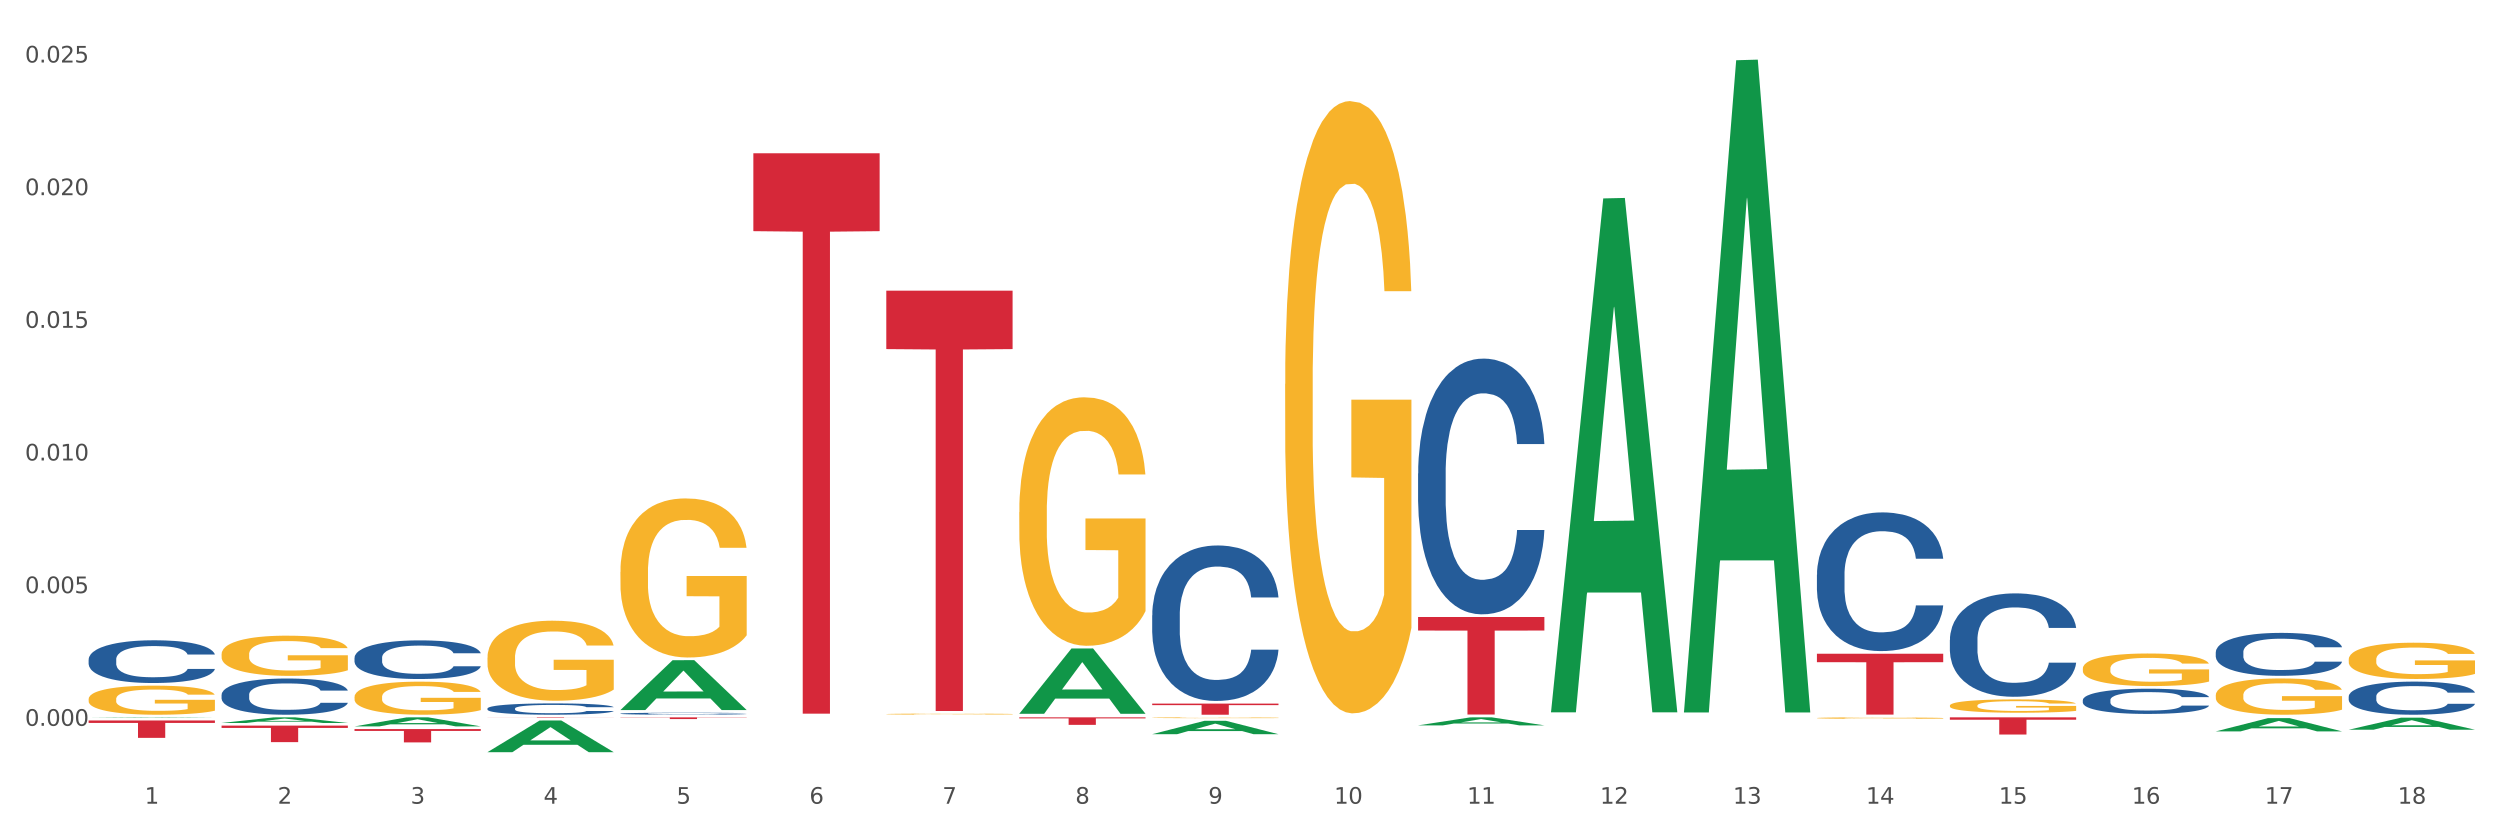<?xml version="1.0" encoding="utf-8" standalone="no"?>
<!DOCTYPE svg PUBLIC "-//W3C//DTD SVG 1.1//EN"
  "http://www.w3.org/Graphics/SVG/1.1/DTD/svg11.dtd">
<svg xmlns:xlink="http://www.w3.org/1999/xlink" width="1080pt" height="360pt" viewBox="0 0 1080 360" xmlns="http://www.w3.org/2000/svg" version="1.1">
 <rect x="0" y="0" width="1080" height="360" fill="#333333" stroke="none"/>
 <defs>
  <style type="text/css">*{stroke-linejoin: round; stroke-linecap: butt}</style>
 </defs>
 <g id="figure_1">
  <g id="patch_1">
   <path d="M 0 360 
L 1080 360 
L 1080 0 
L 0 0 
z
" style="fill: #ffffff; stroke: #ffffff; stroke-linejoin: miter"/>
  </g>
  <g id="axes_1">
   <g id="matplotlib.axis_1">
    <g id="xtick_1">
     <g id="text_1">
      <!-- 1 -->
      <g style="fill: #4d4d4d" transform="translate(62.51 347.204) scale(0.096 -0.096)">
       <defs>
        <path id="DejaVuSans-31" d="M 794 531 
L 1825 531 
L 1825 4091 
L 703 3866 
L 703 4441 
L 1819 4666 
L 2450 4666 
L 2450 531 
L 3481 531 
L 3481 0 
L 794 0 
L 794 531 
z
" transform="scale(0.016)"/>
       </defs>
       <use xlink:href="#DejaVuSans-31"/>
      </g>
     </g>
    </g>
    <g id="xtick_2">
     <g id="text_2">
      <!-- 2 -->
      <g style="fill: #4d4d4d" transform="translate(119.942 347.204) scale(0.096 -0.096)">
       <defs>
        <path id="DejaVuSans-32" d="M 1228 531 
L 3431 531 
L 3431 0 
L 469 0 
L 469 531 
Q 828 903 1448 1529 
Q 2069 2156 2228 2338 
Q 2531 2678 2651 2914 
Q 2772 3150 2772 3378 
Q 2772 3750 2511 3984 
Q 2250 4219 1831 4219 
Q 1534 4219 1204 4116 
Q 875 4013 500 3803 
L 500 4441 
Q 881 4594 1212 4672 
Q 1544 4750 1819 4750 
Q 2544 4750 2975 4387 
Q 3406 4025 3406 3419 
Q 3406 3131 3298 2873 
Q 3191 2616 2906 2266 
Q 2828 2175 2409 1742 
Q 1991 1309 1228 531 
z
" transform="scale(0.016)"/>
       </defs>
       <use xlink:href="#DejaVuSans-32"/>
      </g>
     </g>
    </g>
    <g id="xtick_3">
     <g id="text_3">
      <!-- 3 -->
      <g style="fill: #4d4d4d" transform="translate(177.375 347.204) scale(0.096 -0.096)">
       <defs>
        <path id="DejaVuSans-33" d="M 2597 2516 
Q 3050 2419 3304 2112 
Q 3559 1806 3559 1356 
Q 3559 666 3084 287 
Q 2609 -91 1734 -91 
Q 1441 -91 1130 -33 
Q 819 25 488 141 
L 488 750 
Q 750 597 1062 519 
Q 1375 441 1716 441 
Q 2309 441 2620 675 
Q 2931 909 2931 1356 
Q 2931 1769 2642 2001 
Q 2353 2234 1838 2234 
L 1294 2234 
L 1294 2753 
L 1863 2753 
Q 2328 2753 2575 2939 
Q 2822 3125 2822 3475 
Q 2822 3834 2567 4026 
Q 2313 4219 1838 4219 
Q 1578 4219 1281 4162 
Q 984 4106 628 3988 
L 628 4550 
Q 988 4650 1302 4700 
Q 1616 4750 1894 4750 
Q 2613 4750 3031 4423 
Q 3450 4097 3450 3541 
Q 3450 3153 3228 2886 
Q 3006 2619 2597 2516 
z
" transform="scale(0.016)"/>
       </defs>
       <use xlink:href="#DejaVuSans-33"/>
      </g>
     </g>
    </g>
    <g id="xtick_4">
     <g id="text_4">
      <!-- 4 -->
      <g style="fill: #4d4d4d" transform="translate(234.808 347.204) scale(0.096 -0.096)">
       <defs>
        <path id="DejaVuSans-34" d="M 2419 4116 
L 825 1625 
L 2419 1625 
L 2419 4116 
z
M 2253 4666 
L 3047 4666 
L 3047 1625 
L 3713 1625 
L 3713 1100 
L 3047 1100 
L 3047 0 
L 2419 0 
L 2419 1100 
L 313 1100 
L 313 1709 
L 2253 4666 
z
" transform="scale(0.016)"/>
       </defs>
       <use xlink:href="#DejaVuSans-34"/>
      </g>
     </g>
    </g>
    <g id="xtick_5">
     <g id="text_5">
      <!-- 5 -->
      <g style="fill: #4d4d4d" transform="translate(292.24 347.204) scale(0.096 -0.096)">
       <defs>
        <path id="DejaVuSans-35" d="M 691 4666 
L 3169 4666 
L 3169 4134 
L 1269 4134 
L 1269 2991 
Q 1406 3038 1543 3061 
Q 1681 3084 1819 3084 
Q 2600 3084 3056 2656 
Q 3513 2228 3513 1497 
Q 3513 744 3044 326 
Q 2575 -91 1722 -91 
Q 1428 -91 1123 -41 
Q 819 9 494 109 
L 494 744 
Q 775 591 1075 516 
Q 1375 441 1709 441 
Q 2250 441 2565 725 
Q 2881 1009 2881 1497 
Q 2881 1984 2565 2268 
Q 2250 2553 1709 2553 
Q 1456 2553 1204 2497 
Q 953 2441 691 2322 
L 691 4666 
z
" transform="scale(0.016)"/>
       </defs>
       <use xlink:href="#DejaVuSans-35"/>
      </g>
     </g>
    </g>
    <g id="xtick_6">
     <g id="text_6">
      <!-- 6 -->
      <g style="fill: #4d4d4d" transform="translate(349.673 347.204) scale(0.096 -0.096)">
       <defs>
        <path id="DejaVuSans-36" d="M 2113 2584 
Q 1688 2584 1439 2293 
Q 1191 2003 1191 1497 
Q 1191 994 1439 701 
Q 1688 409 2113 409 
Q 2538 409 2786 701 
Q 3034 994 3034 1497 
Q 3034 2003 2786 2293 
Q 2538 2584 2113 2584 
z
M 3366 4563 
L 3366 3988 
Q 3128 4100 2886 4159 
Q 2644 4219 2406 4219 
Q 1781 4219 1451 3797 
Q 1122 3375 1075 2522 
Q 1259 2794 1537 2939 
Q 1816 3084 2150 3084 
Q 2853 3084 3261 2657 
Q 3669 2231 3669 1497 
Q 3669 778 3244 343 
Q 2819 -91 2113 -91 
Q 1303 -91 875 529 
Q 447 1150 447 2328 
Q 447 3434 972 4092 
Q 1497 4750 2381 4750 
Q 2619 4750 2861 4703 
Q 3103 4656 3366 4563 
z
" transform="scale(0.016)"/>
       </defs>
       <use xlink:href="#DejaVuSans-36"/>
      </g>
     </g>
    </g>
    <g id="xtick_7">
     <g id="text_7">
      <!-- 7 -->
      <g style="fill: #4d4d4d" transform="translate(407.106 347.204) scale(0.096 -0.096)">
       <defs>
        <path id="DejaVuSans-37" d="M 525 4666 
L 3525 4666 
L 3525 4397 
L 1831 0 
L 1172 0 
L 2766 4134 
L 525 4134 
L 525 4666 
z
" transform="scale(0.016)"/>
       </defs>
       <use xlink:href="#DejaVuSans-37"/>
      </g>
     </g>
    </g>
    <g id="xtick_8">
     <g id="text_8">
      <!-- 8 -->
      <g style="fill: #4d4d4d" transform="translate(464.538 347.204) scale(0.096 -0.096)">
       <defs>
        <path id="DejaVuSans-38" d="M 2034 2216 
Q 1584 2216 1326 1975 
Q 1069 1734 1069 1313 
Q 1069 891 1326 650 
Q 1584 409 2034 409 
Q 2484 409 2743 651 
Q 3003 894 3003 1313 
Q 3003 1734 2745 1975 
Q 2488 2216 2034 2216 
z
M 1403 2484 
Q 997 2584 770 2862 
Q 544 3141 544 3541 
Q 544 4100 942 4425 
Q 1341 4750 2034 4750 
Q 2731 4750 3128 4425 
Q 3525 4100 3525 3541 
Q 3525 3141 3298 2862 
Q 3072 2584 2669 2484 
Q 3125 2378 3379 2068 
Q 3634 1759 3634 1313 
Q 3634 634 3220 271 
Q 2806 -91 2034 -91 
Q 1263 -91 848 271 
Q 434 634 434 1313 
Q 434 1759 690 2068 
Q 947 2378 1403 2484 
z
M 1172 3481 
Q 1172 3119 1398 2916 
Q 1625 2713 2034 2713 
Q 2441 2713 2670 2916 
Q 2900 3119 2900 3481 
Q 2900 3844 2670 4047 
Q 2441 4250 2034 4250 
Q 1625 4250 1398 4047 
Q 1172 3844 1172 3481 
z
" transform="scale(0.016)"/>
       </defs>
       <use xlink:href="#DejaVuSans-38"/>
      </g>
     </g>
    </g>
    <g id="xtick_9">
     <g id="text_9">
      <!-- 9 -->
      <g style="fill: #4d4d4d" transform="translate(521.971 347.204) scale(0.096 -0.096)">
       <defs>
        <path id="DejaVuSans-39" d="M 703 97 
L 703 672 
Q 941 559 1184 500 
Q 1428 441 1663 441 
Q 2288 441 2617 861 
Q 2947 1281 2994 2138 
Q 2813 1869 2534 1725 
Q 2256 1581 1919 1581 
Q 1219 1581 811 2004 
Q 403 2428 403 3163 
Q 403 3881 828 4315 
Q 1253 4750 1959 4750 
Q 2769 4750 3195 4129 
Q 3622 3509 3622 2328 
Q 3622 1225 3098 567 
Q 2575 -91 1691 -91 
Q 1453 -91 1209 -44 
Q 966 3 703 97 
z
M 1959 2075 
Q 2384 2075 2632 2365 
Q 2881 2656 2881 3163 
Q 2881 3666 2632 3958 
Q 2384 4250 1959 4250 
Q 1534 4250 1286 3958 
Q 1038 3666 1038 3163 
Q 1038 2656 1286 2365 
Q 1534 2075 1959 2075 
z
" transform="scale(0.016)"/>
       </defs>
       <use xlink:href="#DejaVuSans-39"/>
      </g>
     </g>
    </g>
    <g id="xtick_10">
     <g id="text_10">
      <!-- 10 -->
      <g style="fill: #4d4d4d" transform="translate(576.35 347.204) scale(0.096 -0.096)">
       <defs>
        <path id="DejaVuSans-30" d="M 2034 4250 
Q 1547 4250 1301 3770 
Q 1056 3291 1056 2328 
Q 1056 1369 1301 889 
Q 1547 409 2034 409 
Q 2525 409 2770 889 
Q 3016 1369 3016 2328 
Q 3016 3291 2770 3770 
Q 2525 4250 2034 4250 
z
M 2034 4750 
Q 2819 4750 3233 4129 
Q 3647 3509 3647 2328 
Q 3647 1150 3233 529 
Q 2819 -91 2034 -91 
Q 1250 -91 836 529 
Q 422 1150 422 2328 
Q 422 3509 836 4129 
Q 1250 4750 2034 4750 
z
" transform="scale(0.016)"/>
       </defs>
       <use xlink:href="#DejaVuSans-31"/>
       <use xlink:href="#DejaVuSans-30" transform="translate(63.623 0)"/>
      </g>
     </g>
    </g>
    <g id="xtick_11">
     <g id="text_11">
      <!-- 11 -->
      <g style="fill: #4d4d4d" transform="translate(633.783 347.204) scale(0.096 -0.096)">
       <use xlink:href="#DejaVuSans-31"/>
       <use xlink:href="#DejaVuSans-31" transform="translate(63.623 0)"/>
      </g>
     </g>
    </g>
    <g id="xtick_12">
     <g id="text_12">
      <!-- 12 -->
      <g style="fill: #4d4d4d" transform="translate(691.215 347.204) scale(0.096 -0.096)">
       <use xlink:href="#DejaVuSans-31"/>
       <use xlink:href="#DejaVuSans-32" transform="translate(63.623 0)"/>
      </g>
     </g>
    </g>
    <g id="xtick_13">
     <g id="text_13">
      <!-- 13 -->
      <g style="fill: #4d4d4d" transform="translate(748.648 347.204) scale(0.096 -0.096)">
       <use xlink:href="#DejaVuSans-31"/>
       <use xlink:href="#DejaVuSans-33" transform="translate(63.623 0)"/>
      </g>
     </g>
    </g>
    <g id="xtick_14">
     <g id="text_14">
      <!-- 14 -->
      <g style="fill: #4d4d4d" transform="translate(806.081 347.204) scale(0.096 -0.096)">
       <use xlink:href="#DejaVuSans-31"/>
       <use xlink:href="#DejaVuSans-34" transform="translate(63.623 0)"/>
      </g>
     </g>
    </g>
    <g id="xtick_15">
     <g id="text_15">
      <!-- 15 -->
      <g style="fill: #4d4d4d" transform="translate(863.513 347.204) scale(0.096 -0.096)">
       <use xlink:href="#DejaVuSans-31"/>
       <use xlink:href="#DejaVuSans-35" transform="translate(63.623 0)"/>
      </g>
     </g>
    </g>
    <g id="xtick_16">
     <g id="text_16">
      <!-- 16 -->
      <g style="fill: #4d4d4d" transform="translate(920.946 347.204) scale(0.096 -0.096)">
       <use xlink:href="#DejaVuSans-31"/>
       <use xlink:href="#DejaVuSans-36" transform="translate(63.623 0)"/>
      </g>
     </g>
    </g>
    <g id="xtick_17">
     <g id="text_17">
      <!-- 17 -->
      <g style="fill: #4d4d4d" transform="translate(978.379 347.204) scale(0.096 -0.096)">
       <use xlink:href="#DejaVuSans-31"/>
       <use xlink:href="#DejaVuSans-37" transform="translate(63.623 0)"/>
      </g>
     </g>
    </g>
    <g id="xtick_18">
     <g id="text_18">
      <!-- 18 -->
      <g style="fill: #4d4d4d" transform="translate(1035.811 347.204) scale(0.096 -0.096)">
       <use xlink:href="#DejaVuSans-31"/>
       <use xlink:href="#DejaVuSans-38" transform="translate(63.623 0)"/>
      </g>
     </g>
    </g>
    <g id="xtick_19"/>
    <g id="xtick_20"/>
    <g id="xtick_21"/>
    <g id="xtick_22"/>
    <g id="xtick_23"/>
    <g id="xtick_24"/>
    <g id="xtick_25"/>
    <g id="xtick_26"/>
    <g id="xtick_27"/>
    <g id="xtick_28"/>
    <g id="xtick_29"/>
    <g id="xtick_30"/>
    <g id="xtick_31"/>
    <g id="xtick_32"/>
    <g id="xtick_33"/>
    <g id="xtick_34"/>
    <g id="xtick_35"/>
   </g>
   <g id="matplotlib.axis_2">
    <g id="ytick_1">
     <g id="text_19">
      <!-- 0.000 -->
      <g style="fill: #4d4d4d" transform="translate(10.8 313.547) scale(0.096 -0.096)">
       <defs>
        <path id="DejaVuSans-2e" d="M 684 794 
L 1344 794 
L 1344 0 
L 684 0 
L 684 794 
z
" transform="scale(0.016)"/>
       </defs>
       <use xlink:href="#DejaVuSans-30"/>
       <use xlink:href="#DejaVuSans-2e" transform="translate(63.623 0)"/>
       <use xlink:href="#DejaVuSans-30" transform="translate(95.41 0)"/>
       <use xlink:href="#DejaVuSans-30" transform="translate(159.033 0)"/>
       <use xlink:href="#DejaVuSans-30" transform="translate(222.656 0)"/>
      </g>
     </g>
    </g>
    <g id="ytick_2">
     <g id="text_20">
      <!-- 0.005 -->
      <g style="fill: #4d4d4d" transform="translate(10.8 256.238) scale(0.096 -0.096)">
       <use xlink:href="#DejaVuSans-30"/>
       <use xlink:href="#DejaVuSans-2e" transform="translate(63.623 0)"/>
       <use xlink:href="#DejaVuSans-30" transform="translate(95.41 0)"/>
       <use xlink:href="#DejaVuSans-30" transform="translate(159.033 0)"/>
       <use xlink:href="#DejaVuSans-35" transform="translate(222.656 0)"/>
      </g>
     </g>
    </g>
    <g id="ytick_3">
     <g id="text_21">
      <!-- 0.010 -->
      <g style="fill: #4d4d4d" transform="translate(10.8 198.93) scale(0.096 -0.096)">
       <use xlink:href="#DejaVuSans-30"/>
       <use xlink:href="#DejaVuSans-2e" transform="translate(63.623 0)"/>
       <use xlink:href="#DejaVuSans-30" transform="translate(95.41 0)"/>
       <use xlink:href="#DejaVuSans-31" transform="translate(159.033 0)"/>
       <use xlink:href="#DejaVuSans-30" transform="translate(222.656 0)"/>
      </g>
     </g>
    </g>
    <g id="ytick_4">
     <g id="text_22">
      <!-- 0.015 -->
      <g style="fill: #4d4d4d" transform="translate(10.8 141.621) scale(0.096 -0.096)">
       <use xlink:href="#DejaVuSans-30"/>
       <use xlink:href="#DejaVuSans-2e" transform="translate(63.623 0)"/>
       <use xlink:href="#DejaVuSans-30" transform="translate(95.41 0)"/>
       <use xlink:href="#DejaVuSans-31" transform="translate(159.033 0)"/>
       <use xlink:href="#DejaVuSans-35" transform="translate(222.656 0)"/>
      </g>
     </g>
    </g>
    <g id="ytick_5">
     <g id="text_23">
      <!-- 0.020 -->
      <g style="fill: #4d4d4d" transform="translate(10.8 84.313) scale(0.096 -0.096)">
       <use xlink:href="#DejaVuSans-30"/>
       <use xlink:href="#DejaVuSans-2e" transform="translate(63.623 0)"/>
       <use xlink:href="#DejaVuSans-30" transform="translate(95.41 0)"/>
       <use xlink:href="#DejaVuSans-32" transform="translate(159.033 0)"/>
       <use xlink:href="#DejaVuSans-30" transform="translate(222.656 0)"/>
      </g>
     </g>
    </g>
    <g id="ytick_6">
     <g id="text_24">
      <!-- 0.025 -->
      <g style="fill: #4d4d4d" transform="translate(10.8 27.004) scale(0.096 -0.096)">
       <use xlink:href="#DejaVuSans-30"/>
       <use xlink:href="#DejaVuSans-2e" transform="translate(63.623 0)"/>
       <use xlink:href="#DejaVuSans-30" transform="translate(95.41 0)"/>
       <use xlink:href="#DejaVuSans-32" transform="translate(159.033 0)"/>
       <use xlink:href="#DejaVuSans-35" transform="translate(222.656 0)"/>
      </g>
     </g>
    </g>
    <g id="ytick_7"/>
    <g id="ytick_8"/>
    <g id="ytick_9"/>
    <g id="ytick_10"/>
    <g id="ytick_11"/>
   </g>
   <g id="PolyCollection_1">
    <path d="M 268.014 309.9 
L 322.575 309.9 
L 322.575 310.002 
L 301.112 310.003 
L 301.112 310.636 
L 289.347 310.636 
L 289.347 310.003 
L 268.014 310.002 
L 268.014 309.9 
L 268.014 309.9 
z
" clip-path="url(#p54686aa67b)" style="fill: #d62839"/>
    <path d="M 325.447 66.216 
L 380.008 66.216 
L 380.008 99.859 
L 358.545 100.086 
L 358.545 308.309 
L 346.78 308.309 
L 346.78 100.086 
L 325.447 99.859 
L 325.447 66.443 
L 325.447 66.216 
z
" clip-path="url(#p54686aa67b)" style="fill: #d62839"/>
    <path d="M 842.341 309.9 
L 896.902 309.9 
L 896.902 310.931 
L 875.439 310.938 
L 875.439 317.324 
L 863.674 317.324 
L 863.674 310.938 
L 842.341 310.931 
L 842.341 309.907 
L 842.341 309.9 
z
" clip-path="url(#p54686aa67b)" style="fill: #d62839"/>
    <path d="M 784.908 282.409 
L 839.469 282.409 
L 839.469 286.065 
L 818.007 286.09 
L 818.007 308.718 
L 806.241 308.718 
L 806.241 286.09 
L 784.908 286.065 
L 784.908 282.434 
L 784.908 282.409 
z
" clip-path="url(#p54686aa67b)" style="fill: #d62839"/>
    <path d="M 612.61 266.533 
L 667.171 266.533 
L 667.171 272.391 
L 645.709 272.431 
L 645.709 308.689 
L 633.943 308.689 
L 633.943 272.431 
L 612.61 272.391 
L 612.61 266.573 
L 612.61 266.533 
z
" clip-path="url(#p54686aa67b)" style="fill: #d62839"/>
    <path d="M 497.745 303.952 
L 552.306 303.952 
L 552.306 304.621 
L 530.843 304.625 
L 530.843 308.763 
L 519.078 308.763 
L 519.078 304.625 
L 497.745 304.621 
L 497.745 303.957 
L 497.745 303.952 
z
" clip-path="url(#p54686aa67b)" style="fill: #d62839"/>
    <path d="M 440.312 309.9 
L 494.873 309.9 
L 494.873 310.351 
L 473.411 310.354 
L 473.411 313.15 
L 461.645 313.15 
L 461.645 310.354 
L 440.312 310.351 
L 440.312 309.903 
L 440.312 309.9 
z
" clip-path="url(#p54686aa67b)" style="fill: #d62839"/>
    <path d="M 382.879 125.575 
L 437.44 125.575 
L 437.44 150.807 
L 415.978 150.977 
L 415.978 307.146 
L 404.212 307.146 
L 404.212 150.977 
L 382.879 150.807 
L 382.879 125.745 
L 382.879 125.575 
z
" clip-path="url(#p54686aa67b)" style="fill: #d62839"/>
    <path d="M 38.283 311.255 
L 92.844 311.255 
L 92.844 312.299 
L 71.382 312.306 
L 71.382 318.766 
L 59.616 318.766 
L 59.616 312.306 
L 38.283 312.299 
L 38.283 311.263 
L 38.283 311.255 
z
" clip-path="url(#p54686aa67b)" style="fill: #d62839"/>
    <path d="M 95.716 313.461 
L 150.277 313.461 
L 150.277 314.454 
L 128.814 314.461 
L 128.814 320.603 
L 117.049 320.603 
L 117.049 314.461 
L 95.716 314.454 
L 95.716 313.468 
L 95.716 313.461 
z
" clip-path="url(#p54686aa67b)" style="fill: #d62839"/>
    <path d="M 153.148 314.948 
L 207.709 314.948 
L 207.709 315.75 
L 186.247 315.755 
L 186.247 320.718 
L 174.482 320.718 
L 174.482 315.755 
L 153.148 315.75 
L 153.148 314.953 
L 153.148 314.948 
z
" clip-path="url(#p54686aa67b)" style="fill: #d62839"/>
    <path d="M 210.581 309.9 
L 265.142 309.9 
L 265.142 309.929 
L 243.68 309.929 
L 243.68 310.109 
L 231.914 310.109 
L 231.914 309.929 
L 210.581 309.929 
L 210.581 309.9 
L 210.581 309.9 
z
" clip-path="url(#p54686aa67b)" style="fill: #d62839"/>
    <path d="M 268.014 247.077 
L 268.078 247.014 
L 268.078 244.754 
L 268.207 242.809 
L 268.851 238.101 
L 269.817 234.21 
L 270.526 232.138 
L 271.235 230.444 
L 272.072 228.749 
L 273.103 226.991 
L 274.971 224.418 
L 276.13 223.1 
L 277.548 221.719 
L 280.124 219.711 
L 281.992 218.581 
L 283.925 217.639 
L 287.081 216.509 
L 289.143 216.007 
L 291.333 215.631 
L 293.974 215.38 
L 295.971 215.317 
L 300.351 215.505 
L 304.087 216.07 
L 305.891 216.509 
L 308.21 217.263 
L 309.434 217.765 
L 311.431 218.769 
L 313.492 220.087 
L 314.909 221.217 
L 317.035 223.351 
L 318.645 225.485 
L 320.127 228.121 
L 320.9 229.941 
L 321.48 231.636 
L 321.995 233.582 
L 322.51 236.658 
L 310.915 236.658 
L 310.465 234.461 
L 309.756 232.389 
L 308.725 230.381 
L 307.823 229.126 
L 306.277 227.556 
L 304.86 226.552 
L 303.379 225.799 
L 301.575 225.171 
L 300.158 224.857 
L 298.161 224.606 
L 294.231 224.669 
L 291.59 225.171 
L 289.787 225.799 
L 288.627 226.364 
L 287.597 226.991 
L 286.437 227.87 
L 285.084 229.188 
L 284.118 230.381 
L 283.152 231.887 
L 282.379 233.394 
L 281.67 235.151 
L 281.09 237.034 
L 280.64 238.98 
L 280.253 241.365 
L 279.931 245.319 
L 279.931 253.918 
L 280.06 255.864 
L 280.382 258.438 
L 280.768 260.383 
L 281.413 262.706 
L 281.992 264.275 
L 283.087 266.534 
L 284.311 268.417 
L 285.278 269.61 
L 286.244 270.614 
L 287.919 271.995 
L 289.787 273.125 
L 291.397 273.815 
L 293.587 274.443 
L 295.069 274.694 
L 296.357 274.82 
L 299.514 274.82 
L 301.768 274.631 
L 304.28 274.192 
L 306.213 273.627 
L 307.823 272.937 
L 309.627 271.807 
L 310.787 270.74 
L 310.787 257.622 
L 296.615 257.559 
L 296.615 248.834 
L 322.575 248.834 
L 322.575 274.443 
L 321.48 275.761 
L 320.256 276.954 
L 318.968 278.021 
L 317.035 279.339 
L 314.716 280.594 
L 312.655 281.473 
L 310.465 282.226 
L 307.888 282.917 
L 304.538 283.544 
L 302.477 283.795 
L 299.9 283.984 
L 296.873 284.046 
L 294.231 283.921 
L 291.655 283.607 
L 288.949 283.042 
L 286.308 282.226 
L 284.311 281.41 
L 282.314 280.406 
L 280.189 279.088 
L 278.514 277.832 
L 277.225 276.703 
L 275.808 275.259 
L 274.262 273.376 
L 273.103 271.681 
L 272.072 269.924 
L 270.977 267.664 
L 270.204 265.719 
L 269.431 263.271 
L 268.98 261.45 
L 268.465 258.626 
L 268.078 254.672 
L 268.014 247.077 
z
" clip-path="url(#p54686aa67b)" style="fill: #f7b32b"/>
    <path d="M 382.879 308.49 
L 382.944 308.489 
L 382.944 308.474 
L 383.072 308.462 
L 383.717 308.431 
L 384.683 308.406 
L 385.391 308.392 
L 386.1 308.381 
L 386.937 308.37 
L 387.968 308.358 
L 389.836 308.342 
L 390.996 308.333 
L 392.413 308.324 
L 394.99 308.311 
L 396.858 308.303 
L 398.79 308.297 
L 401.947 308.29 
L 404.008 308.287 
L 406.198 308.284 
L 408.839 308.283 
L 410.836 308.282 
L 415.216 308.283 
L 418.953 308.287 
L 420.756 308.29 
L 423.075 308.295 
L 424.299 308.298 
L 426.296 308.305 
L 428.358 308.313 
L 429.775 308.321 
L 431.9 308.335 
L 433.511 308.349 
L 434.992 308.366 
L 435.765 308.378 
L 436.345 308.389 
L 436.861 308.401 
L 437.376 308.422 
L 425.781 308.422 
L 425.33 308.407 
L 424.621 308.394 
L 423.591 308.381 
L 422.689 308.372 
L 421.143 308.362 
L 419.726 308.356 
L 418.244 308.351 
L 416.44 308.346 
L 415.023 308.344 
L 413.026 308.343 
L 409.097 308.343 
L 406.456 308.346 
L 404.652 308.351 
L 403.493 308.354 
L 402.462 308.358 
L 401.302 308.364 
L 399.95 308.373 
L 398.983 308.381 
L 398.017 308.39 
L 397.244 308.4 
L 396.536 308.412 
L 395.956 308.424 
L 395.505 308.437 
L 395.118 308.452 
L 394.796 308.478 
L 394.796 308.534 
L 394.925 308.547 
L 395.247 308.564 
L 395.634 308.577 
L 396.278 308.592 
L 396.858 308.602 
L 397.953 308.617 
L 399.177 308.629 
L 400.143 308.637 
L 401.109 308.643 
L 402.784 308.652 
L 404.652 308.66 
L 406.263 308.664 
L 408.453 308.668 
L 409.934 308.67 
L 411.223 308.671 
L 414.379 308.671 
L 416.634 308.67 
L 419.146 308.667 
L 421.078 308.663 
L 422.689 308.659 
L 424.492 308.651 
L 425.652 308.644 
L 425.652 308.558 
L 411.48 308.558 
L 411.48 308.501 
L 437.44 308.501 
L 437.44 308.668 
L 436.345 308.677 
L 435.121 308.685 
L 433.833 308.692 
L 431.9 308.7 
L 429.581 308.709 
L 427.52 308.714 
L 425.33 308.719 
L 422.753 308.724 
L 419.404 308.728 
L 417.342 308.729 
L 414.766 308.731 
L 411.738 308.731 
L 409.097 308.73 
L 406.52 308.728 
L 403.815 308.725 
L 401.174 308.719 
L 399.177 308.714 
L 397.18 308.707 
L 395.054 308.699 
L 393.379 308.69 
L 392.091 308.683 
L 390.674 308.674 
L 389.128 308.661 
L 387.968 308.65 
L 386.937 308.639 
L 385.842 308.624 
L 385.069 308.611 
L 384.296 308.595 
L 383.845 308.583 
L 383.33 308.565 
L 382.944 308.539 
L 382.879 308.49 
z
" clip-path="url(#p54686aa67b)" style="fill: #f7b32b"/>
    <path d="M 440.312 221.238 
L 440.376 221.14 
L 440.376 217.61 
L 440.505 214.571 
L 441.149 207.218 
L 442.116 201.139 
L 442.824 197.904 
L 443.533 195.257 
L 444.37 192.61 
L 445.401 189.865 
L 447.269 185.845 
L 448.428 183.786 
L 449.846 181.629 
L 452.422 178.492 
L 454.29 176.727 
L 456.223 175.256 
L 459.379 173.492 
L 461.441 172.707 
L 463.631 172.119 
L 466.272 171.727 
L 468.269 171.629 
L 472.649 171.923 
L 476.385 172.805 
L 478.189 173.492 
L 480.508 174.668 
L 481.732 175.452 
L 483.729 177.021 
L 485.79 179.08 
L 487.207 180.845 
L 489.333 184.178 
L 490.944 187.512 
L 492.425 191.629 
L 493.198 194.472 
L 493.778 197.12 
L 494.293 200.159 
L 494.809 204.963 
L 483.214 204.963 
L 482.763 201.531 
L 482.054 198.296 
L 481.023 195.159 
L 480.122 193.198 
L 478.576 190.747 
L 477.158 189.178 
L 475.677 188.002 
L 473.873 187.021 
L 472.456 186.531 
L 470.459 186.139 
L 466.53 186.237 
L 463.888 187.021 
L 462.085 188.002 
L 460.925 188.884 
L 459.895 189.865 
L 458.735 191.237 
L 457.382 193.296 
L 456.416 195.159 
L 455.45 197.512 
L 454.677 199.865 
L 453.968 202.61 
L 453.389 205.551 
L 452.938 208.59 
L 452.551 212.316 
L 452.229 218.493 
L 452.229 231.924 
L 452.358 234.964 
L 452.68 238.983 
L 453.066 242.022 
L 453.711 245.65 
L 454.29 248.101 
L 455.385 251.631 
L 456.609 254.572 
L 457.576 256.435 
L 458.542 258.003 
L 460.217 260.16 
L 462.085 261.925 
L 463.695 263.003 
L 465.885 263.984 
L 467.367 264.376 
L 468.655 264.572 
L 471.812 264.572 
L 474.066 264.278 
L 476.579 263.592 
L 478.511 262.709 
L 480.122 261.631 
L 481.925 259.866 
L 483.085 258.199 
L 483.085 237.709 
L 468.913 237.611 
L 468.913 223.983 
L 494.873 223.983 
L 494.873 263.984 
L 493.778 266.043 
L 492.554 267.905 
L 491.266 269.572 
L 489.333 271.631 
L 487.014 273.592 
L 484.953 274.964 
L 482.763 276.141 
L 480.186 277.219 
L 476.836 278.2 
L 474.775 278.592 
L 472.198 278.886 
L 469.171 278.984 
L 466.53 278.788 
L 463.953 278.298 
L 461.247 277.415 
L 458.606 276.141 
L 456.609 274.866 
L 454.612 273.298 
L 452.487 271.239 
L 450.812 269.278 
L 449.524 267.513 
L 448.106 265.258 
L 446.56 262.317 
L 445.401 259.67 
L 444.37 256.925 
L 443.275 253.395 
L 442.502 250.356 
L 441.729 246.532 
L 441.278 243.689 
L 440.763 239.277 
L 440.376 233.101 
L 440.312 221.238 
z
" clip-path="url(#p54686aa67b)" style="fill: #f7b32b"/>
    <path d="M 497.745 310.065 
L 497.809 310.065 
L 497.809 310.053 
L 497.938 310.043 
L 498.582 310.018 
L 499.548 309.998 
L 500.257 309.987 
L 500.965 309.979 
L 501.803 309.97 
L 502.834 309.961 
L 504.702 309.947 
L 505.861 309.94 
L 507.278 309.933 
L 509.855 309.923 
L 511.723 309.917 
L 513.656 309.912 
L 516.812 309.906 
L 518.873 309.903 
L 521.064 309.901 
L 523.705 309.9 
L 525.702 309.9 
L 530.082 309.901 
L 533.818 309.904 
L 535.622 309.906 
L 537.941 309.91 
L 539.165 309.912 
L 541.162 309.918 
L 543.223 309.924 
L 544.64 309.93 
L 546.766 309.942 
L 548.376 309.953 
L 549.858 309.966 
L 550.631 309.976 
L 551.211 309.985 
L 551.726 309.995 
L 552.241 310.011 
L 540.646 310.011 
L 540.195 309.999 
L 539.487 309.989 
L 538.456 309.978 
L 537.554 309.972 
L 536.008 309.963 
L 534.591 309.958 
L 533.109 309.954 
L 531.306 309.951 
L 529.889 309.949 
L 527.892 309.948 
L 523.962 309.948 
L 521.321 309.951 
L 519.518 309.954 
L 518.358 309.957 
L 517.327 309.961 
L 516.168 309.965 
L 514.815 309.972 
L 513.849 309.978 
L 512.883 309.986 
L 512.11 309.994 
L 511.401 310.003 
L 510.821 310.013 
L 510.37 310.023 
L 509.984 310.036 
L 509.662 310.056 
L 509.662 310.101 
L 509.791 310.111 
L 510.113 310.125 
L 510.499 310.135 
L 511.143 310.147 
L 511.723 310.155 
L 512.818 310.167 
L 514.042 310.177 
L 515.008 310.183 
L 515.975 310.188 
L 517.649 310.195 
L 519.518 310.201 
L 521.128 310.205 
L 523.318 310.208 
L 524.8 310.209 
L 526.088 310.21 
L 529.244 310.21 
L 531.499 310.209 
L 534.011 310.207 
L 535.944 310.204 
L 537.554 310.2 
L 539.358 310.194 
L 540.517 310.189 
L 540.517 310.12 
L 526.346 310.12 
L 526.346 310.074 
L 552.306 310.074 
L 552.306 310.208 
L 551.211 310.215 
L 549.987 310.221 
L 548.698 310.227 
L 546.766 310.234 
L 544.447 310.24 
L 542.385 310.245 
L 540.195 310.249 
L 537.619 310.252 
L 534.269 310.256 
L 532.208 310.257 
L 529.631 310.258 
L 526.603 310.258 
L 523.962 310.258 
L 521.386 310.256 
L 518.68 310.253 
L 516.039 310.249 
L 514.042 310.244 
L 512.045 310.239 
L 509.919 310.232 
L 508.245 310.226 
L 506.956 310.22 
L 505.539 310.212 
L 503.993 310.203 
L 502.834 310.194 
L 501.803 310.185 
L 500.708 310.173 
L 499.935 310.163 
L 499.162 310.15 
L 498.711 310.14 
L 498.196 310.126 
L 497.809 310.105 
L 497.745 310.065 
z
" clip-path="url(#p54686aa67b)" style="fill: #f7b32b"/>
    <path d="M 842.341 276.407 
L 842.405 276.366 
L 842.405 275.224 
L 842.599 273.674 
L 843.308 270.818 
L 844.211 268.656 
L 845.759 266.126 
L 846.597 265.065 
L 847.694 263.882 
L 849.951 261.965 
L 852.531 260.333 
L 854.337 259.435 
L 855.691 258.864 
L 858.722 257.844 
L 860.463 257.395 
L 862.269 257.028 
L 863.817 256.784 
L 866.397 256.498 
L 868.46 256.376 
L 870.847 256.335 
L 872.846 256.376 
L 875.49 256.539 
L 879.36 257.028 
L 880.843 257.314 
L 882.842 257.803 
L 884.906 258.456 
L 886.583 259.109 
L 888.518 260.047 
L 890.517 261.271 
L 892.452 262.822 
L 893.806 264.249 
L 894.903 265.759 
L 895.87 267.595 
L 896.579 269.594 
L 896.902 271.267 
L 885.1 271.267 
L 884.777 269.757 
L 884.132 268.125 
L 883.487 267.024 
L 882.778 266.126 
L 881.682 265.106 
L 880.714 264.453 
L 879.102 263.678 
L 877.618 263.189 
L 876.393 262.903 
L 874.91 262.658 
L 871.75 262.414 
L 869.492 262.414 
L 868.074 262.495 
L 866.332 262.699 
L 864.849 262.985 
L 863.108 263.474 
L 861.753 264.005 
L 860.399 264.698 
L 859.625 265.188 
L 858.464 266.085 
L 857.69 266.82 
L 856.658 268.084 
L 856.078 268.982 
L 855.046 271.307 
L 854.594 273.021 
L 854.401 274.204 
L 854.272 275.51 
L 854.272 281.874 
L 854.659 284.73 
L 854.981 285.954 
L 855.497 287.341 
L 856.465 289.136 
L 857.884 290.89 
L 859.367 292.155 
L 860.592 292.93 
L 861.753 293.501 
L 862.914 293.95 
L 864.333 294.358 
L 865.494 294.603 
L 867.235 294.848 
L 869.299 294.97 
L 870.911 294.97 
L 874.2 294.766 
L 875.684 294.562 
L 877.103 294.276 
L 878.65 293.828 
L 879.876 293.338 
L 880.585 292.971 
L 881.746 292.196 
L 882.649 291.38 
L 883.423 290.441 
L 883.939 289.625 
L 884.519 288.402 
L 884.971 287.014 
L 885.1 286.28 
L 896.902 286.28 
L 896.644 287.749 
L 896.192 289.177 
L 895.29 291.094 
L 894.58 292.196 
L 893.484 293.542 
L 892.323 294.684 
L 890.711 295.949 
L 889.227 296.887 
L 887.679 297.703 
L 886.003 298.438 
L 882.971 299.458 
L 881.875 299.743 
L 879.553 300.233 
L 877.747 300.518 
L 875.103 300.804 
L 872.395 300.967 
L 869.557 301.008 
L 867.042 300.926 
L 864.268 300.682 
L 862.527 300.437 
L 860.592 300.07 
L 858.335 299.498 
L 856.207 298.805 
L 854.208 297.989 
L 852.337 297.051 
L 850.596 295.99 
L 848.339 294.236 
L 846.662 292.522 
L 845.436 290.931 
L 844.598 289.585 
L 843.76 287.871 
L 843.308 286.688 
L 842.599 283.832 
L 842.341 281.18 
L 842.341 276.407 
z
" clip-path="url(#p54686aa67b)" style="fill: #255c99"/>
    <path d="M 899.774 302.416 
L 899.838 302.406 
L 899.838 302.128 
L 900.032 301.75 
L 900.741 301.053 
L 901.644 300.526 
L 903.192 299.909 
L 904.03 299.651 
L 905.126 299.362 
L 907.384 298.895 
L 909.963 298.497 
L 911.769 298.278 
L 913.124 298.139 
L 916.155 297.89 
L 917.896 297.781 
L 919.702 297.691 
L 921.25 297.632 
L 923.829 297.562 
L 925.893 297.532 
L 928.279 297.522 
L 930.279 297.532 
L 932.923 297.572 
L 936.793 297.691 
L 938.276 297.761 
L 940.275 297.88 
L 942.339 298.04 
L 944.016 298.199 
L 945.951 298.427 
L 947.95 298.726 
L 949.885 299.104 
L 951.239 299.452 
L 952.335 299.82 
L 953.303 300.268 
L 954.012 300.755 
L 954.335 301.163 
L 942.532 301.163 
L 942.21 300.795 
L 941.565 300.397 
L 940.92 300.128 
L 940.211 299.909 
L 939.114 299.661 
L 938.147 299.502 
L 936.535 299.313 
L 935.051 299.193 
L 933.826 299.124 
L 932.342 299.064 
L 929.182 299.004 
L 926.925 299.004 
L 925.506 299.024 
L 923.765 299.074 
L 922.282 299.144 
L 920.54 299.263 
L 919.186 299.392 
L 917.832 299.561 
L 917.058 299.681 
L 915.897 299.9 
L 915.123 300.079 
L 914.091 300.387 
L 913.511 300.606 
L 912.479 301.173 
L 912.027 301.59 
L 911.834 301.879 
L 911.705 302.197 
L 911.705 303.749 
L 912.092 304.445 
L 912.414 304.744 
L 912.93 305.082 
L 913.897 305.519 
L 915.316 305.947 
L 916.8 306.255 
L 918.025 306.444 
L 919.186 306.584 
L 920.347 306.693 
L 921.766 306.793 
L 922.927 306.852 
L 924.668 306.912 
L 926.732 306.942 
L 928.344 306.942 
L 931.633 306.892 
L 933.116 306.842 
L 934.535 306.773 
L 936.083 306.663 
L 937.308 306.544 
L 938.018 306.454 
L 939.179 306.265 
L 940.082 306.066 
L 940.856 305.838 
L 941.372 305.639 
L 941.952 305.34 
L 942.403 305.002 
L 942.532 304.823 
L 954.335 304.823 
L 954.077 305.181 
L 953.625 305.529 
L 952.722 305.997 
L 952.013 306.265 
L 950.916 306.594 
L 949.756 306.872 
L 948.143 307.18 
L 946.66 307.409 
L 945.112 307.608 
L 943.435 307.787 
L 940.404 308.036 
L 939.308 308.105 
L 936.986 308.225 
L 935.18 308.294 
L 932.536 308.364 
L 929.827 308.404 
L 926.99 308.414 
L 924.474 308.394 
L 921.701 308.334 
L 919.96 308.275 
L 918.025 308.185 
L 915.768 308.046 
L 913.64 307.877 
L 911.64 307.678 
L 909.77 307.449 
L 908.029 307.19 
L 905.771 306.763 
L 904.095 306.345 
L 902.869 305.957 
L 902.031 305.629 
L 901.192 305.211 
L 900.741 304.923 
L 900.032 304.226 
L 899.774 303.58 
L 899.774 302.416 
z
" clip-path="url(#p54686aa67b)" style="fill: #255c99"/>
    <path d="M 957.206 281.74 
L 957.271 281.723 
L 957.271 281.249 
L 957.464 280.605 
L 958.174 279.419 
L 959.077 278.521 
L 960.624 277.471 
L 961.463 277.031 
L 962.559 276.539 
L 964.816 275.743 
L 967.396 275.065 
L 969.202 274.693 
L 970.556 274.456 
L 973.587 274.032 
L 975.329 273.846 
L 977.135 273.693 
L 978.682 273.592 
L 981.262 273.473 
L 983.326 273.422 
L 985.712 273.405 
L 987.711 273.422 
L 990.356 273.49 
L 994.225 273.693 
L 995.709 273.812 
L 997.708 274.015 
L 999.772 274.286 
L 1001.448 274.557 
L 1003.383 274.947 
L 1005.382 275.455 
L 1007.317 276.099 
L 1008.672 276.692 
L 1009.768 277.319 
L 1010.735 278.081 
L 1011.445 278.911 
L 1011.767 279.606 
L 999.965 279.606 
L 999.643 278.979 
L 998.998 278.301 
L 998.353 277.844 
L 997.643 277.471 
L 996.547 277.047 
L 995.58 276.776 
L 993.967 276.455 
L 992.484 276.251 
L 991.259 276.133 
L 989.775 276.031 
L 986.615 275.929 
L 984.358 275.929 
L 982.939 275.963 
L 981.198 276.048 
L 979.714 276.167 
L 977.973 276.37 
L 976.619 276.59 
L 975.264 276.878 
L 974.49 277.081 
L 973.329 277.454 
L 972.556 277.759 
L 971.524 278.284 
L 970.943 278.657 
L 969.911 279.622 
L 969.46 280.334 
L 969.266 280.825 
L 969.137 281.367 
L 969.137 284.01 
L 969.524 285.196 
L 969.847 285.704 
L 970.363 286.28 
L 971.33 287.026 
L 972.749 287.754 
L 974.232 288.279 
L 975.458 288.601 
L 976.619 288.838 
L 977.779 289.025 
L 979.198 289.194 
L 980.359 289.296 
L 982.101 289.397 
L 984.164 289.448 
L 985.777 289.448 
L 989.066 289.363 
L 990.549 289.279 
L 991.968 289.16 
L 993.516 288.974 
L 994.741 288.77 
L 995.451 288.618 
L 996.611 288.296 
L 997.514 287.957 
L 998.288 287.568 
L 998.804 287.229 
L 999.385 286.721 
L 999.836 286.145 
L 999.965 285.84 
L 1011.767 285.84 
L 1011.509 286.45 
L 1011.058 287.043 
L 1010.155 287.839 
L 1009.446 288.296 
L 1008.349 288.855 
L 1007.188 289.33 
L 1005.576 289.855 
L 1004.093 290.244 
L 1002.545 290.583 
L 1000.868 290.888 
L 997.837 291.312 
L 996.74 291.43 
L 994.419 291.633 
L 992.613 291.752 
L 989.969 291.871 
L 987.26 291.938 
L 984.422 291.955 
L 981.907 291.921 
L 979.134 291.82 
L 977.393 291.718 
L 975.458 291.566 
L 973.2 291.329 
L 971.072 291.041 
L 969.073 290.702 
L 967.203 290.312 
L 965.461 289.872 
L 963.204 289.143 
L 961.527 288.432 
L 960.302 287.771 
L 959.463 287.212 
L 958.625 286.5 
L 958.174 286.009 
L 957.464 284.823 
L 957.206 283.722 
L 957.206 281.74 
z
" clip-path="url(#p54686aa67b)" style="fill: #255c99"/>
    <path d="M 1014.639 300.884 
L 1014.703 300.871 
L 1014.703 300.505 
L 1014.897 300.009 
L 1015.606 299.094 
L 1016.509 298.402 
L 1018.057 297.592 
L 1018.895 297.252 
L 1019.992 296.873 
L 1022.249 296.259 
L 1024.829 295.736 
L 1026.635 295.449 
L 1027.989 295.266 
L 1031.02 294.939 
L 1032.761 294.795 
L 1034.567 294.678 
L 1036.115 294.599 
L 1038.695 294.508 
L 1040.759 294.469 
L 1043.145 294.456 
L 1045.144 294.469 
L 1047.788 294.521 
L 1051.658 294.678 
L 1053.141 294.769 
L 1055.141 294.926 
L 1057.204 295.135 
L 1058.881 295.344 
L 1060.816 295.645 
L 1062.815 296.037 
L 1064.75 296.533 
L 1066.104 296.991 
L 1067.201 297.474 
L 1068.168 298.062 
L 1068.878 298.702 
L 1069.2 299.238 
L 1057.398 299.238 
L 1057.075 298.754 
L 1056.43 298.232 
L 1055.785 297.879 
L 1055.076 297.592 
L 1053.98 297.265 
L 1053.012 297.056 
L 1051.4 296.808 
L 1049.917 296.651 
L 1048.691 296.559 
L 1047.208 296.481 
L 1044.048 296.403 
L 1041.79 296.403 
L 1040.372 296.429 
L 1038.63 296.494 
L 1037.147 296.586 
L 1035.406 296.742 
L 1034.051 296.912 
L 1032.697 297.134 
L 1031.923 297.291 
L 1030.762 297.579 
L 1029.988 297.814 
L 1028.956 298.219 
L 1028.376 298.506 
L 1027.344 299.251 
L 1026.893 299.8 
L 1026.699 300.179 
L 1026.57 300.597 
L 1026.57 302.635 
L 1026.957 303.55 
L 1027.28 303.942 
L 1027.796 304.386 
L 1028.763 304.961 
L 1030.182 305.523 
L 1031.665 305.928 
L 1032.89 306.176 
L 1034.051 306.359 
L 1035.212 306.503 
L 1036.631 306.633 
L 1037.792 306.712 
L 1039.533 306.79 
L 1041.597 306.829 
L 1043.209 306.829 
L 1046.498 306.764 
L 1047.982 306.699 
L 1049.401 306.607 
L 1050.948 306.463 
L 1052.174 306.307 
L 1052.883 306.189 
L 1054.044 305.941 
L 1054.947 305.679 
L 1055.721 305.379 
L 1056.237 305.118 
L 1056.817 304.726 
L 1057.269 304.281 
L 1057.398 304.046 
L 1069.2 304.046 
L 1068.942 304.517 
L 1068.491 304.974 
L 1067.588 305.588 
L 1066.878 305.941 
L 1065.782 306.372 
L 1064.621 306.738 
L 1063.009 307.143 
L 1061.525 307.443 
L 1059.978 307.705 
L 1058.301 307.94 
L 1055.27 308.267 
L 1054.173 308.358 
L 1051.851 308.515 
L 1050.046 308.606 
L 1047.401 308.698 
L 1044.693 308.75 
L 1041.855 308.763 
L 1039.34 308.737 
L 1036.567 308.659 
L 1034.825 308.58 
L 1032.89 308.463 
L 1030.633 308.28 
L 1028.505 308.057 
L 1026.506 307.796 
L 1024.635 307.496 
L 1022.894 307.156 
L 1020.637 306.594 
L 1018.96 306.045 
L 1017.735 305.536 
L 1016.896 305.105 
L 1016.058 304.556 
L 1015.606 304.177 
L 1014.897 303.262 
L 1014.639 302.413 
L 1014.639 300.884 
z
" clip-path="url(#p54686aa67b)" style="fill: #255c99"/>
    <path d="M 38.283 302.005 
L 38.347 301.994 
L 38.347 301.581 
L 38.476 301.225 
L 39.12 300.365 
L 40.087 299.653 
L 40.795 299.275 
L 41.504 298.965 
L 42.341 298.655 
L 43.372 298.334 
L 45.24 297.864 
L 46.4 297.623 
L 47.817 297.37 
L 50.393 297.003 
L 52.261 296.797 
L 54.194 296.624 
L 57.35 296.418 
L 59.412 296.326 
L 61.602 296.257 
L 64.243 296.211 
L 66.24 296.2 
L 70.62 296.234 
L 74.356 296.338 
L 76.16 296.418 
L 78.479 296.556 
L 79.703 296.647 
L 81.7 296.831 
L 83.761 297.072 
L 85.178 297.278 
L 87.304 297.669 
L 88.915 298.059 
L 90.396 298.54 
L 91.169 298.873 
L 91.749 299.183 
L 92.264 299.539 
L 92.78 300.101 
L 81.185 300.101 
L 80.734 299.699 
L 80.025 299.321 
L 78.994 298.953 
L 78.093 298.724 
L 76.547 298.437 
L 75.129 298.254 
L 73.648 298.116 
L 71.844 298.001 
L 70.427 297.944 
L 68.43 297.898 
L 64.501 297.909 
L 61.86 298.001 
L 60.056 298.116 
L 58.896 298.219 
L 57.866 298.334 
L 56.706 298.495 
L 55.353 298.736 
L 54.387 298.953 
L 53.421 299.229 
L 52.648 299.504 
L 51.939 299.825 
L 51.36 300.17 
L 50.909 300.525 
L 50.522 300.961 
L 50.2 301.684 
L 50.2 303.256 
L 50.329 303.612 
L 50.651 304.082 
L 51.038 304.438 
L 51.682 304.862 
L 52.261 305.149 
L 53.357 305.562 
L 54.58 305.906 
L 55.547 306.124 
L 56.513 306.308 
L 58.188 306.56 
L 60.056 306.767 
L 61.666 306.893 
L 63.856 307.008 
L 65.338 307.054 
L 66.626 307.076 
L 69.783 307.076 
L 72.037 307.042 
L 74.55 306.962 
L 76.482 306.858 
L 78.093 306.732 
L 79.896 306.526 
L 81.056 306.331 
L 81.056 303.933 
L 66.884 303.921 
L 66.884 302.327 
L 92.844 302.327 
L 92.844 307.008 
L 91.749 307.249 
L 90.525 307.467 
L 89.237 307.662 
L 87.304 307.903 
L 84.985 308.132 
L 82.924 308.293 
L 80.734 308.43 
L 78.157 308.557 
L 74.807 308.671 
L 72.746 308.717 
L 70.169 308.752 
L 67.142 308.763 
L 64.501 308.74 
L 61.924 308.683 
L 59.218 308.579 
L 56.577 308.43 
L 54.58 308.281 
L 52.584 308.098 
L 50.458 307.857 
L 48.783 307.627 
L 47.495 307.421 
L 46.077 307.157 
L 44.531 306.813 
L 43.372 306.503 
L 42.341 306.182 
L 41.246 305.769 
L 40.473 305.413 
L 39.7 304.965 
L 39.249 304.633 
L 38.734 304.116 
L 38.347 303.394 
L 38.283 302.005 
z
" clip-path="url(#p54686aa67b)" style="fill: #f7b32b"/>
    <path d="M 95.716 282.635 
L 95.78 282.619 
L 95.78 282.048 
L 95.909 281.556 
L 96.553 280.367 
L 97.519 279.383 
L 98.228 278.86 
L 98.937 278.431 
L 99.774 278.003 
L 100.805 277.559 
L 102.673 276.908 
L 103.832 276.575 
L 105.249 276.226 
L 107.826 275.719 
L 109.694 275.433 
L 111.627 275.195 
L 114.783 274.909 
L 116.844 274.783 
L 119.035 274.687 
L 121.676 274.624 
L 123.673 274.608 
L 128.053 274.656 
L 131.789 274.798 
L 133.593 274.909 
L 135.912 275.1 
L 137.136 275.227 
L 139.133 275.481 
L 141.194 275.814 
L 142.611 276.099 
L 144.737 276.639 
L 146.347 277.178 
L 147.829 277.844 
L 148.602 278.304 
L 149.182 278.733 
L 149.697 279.224 
L 150.212 280.002 
L 138.617 280.002 
L 138.166 279.447 
L 137.458 278.923 
L 136.427 278.415 
L 135.525 278.098 
L 133.979 277.702 
L 132.562 277.448 
L 131.081 277.257 
L 129.277 277.099 
L 127.86 277.019 
L 125.863 276.956 
L 121.933 276.972 
L 119.292 277.099 
L 117.489 277.257 
L 116.329 277.4 
L 115.298 277.559 
L 114.139 277.781 
L 112.786 278.114 
L 111.82 278.415 
L 110.854 278.796 
L 110.081 279.177 
L 109.372 279.621 
L 108.792 280.097 
L 108.341 280.589 
L 107.955 281.192 
L 107.633 282.191 
L 107.633 284.364 
L 107.762 284.856 
L 108.084 285.507 
L 108.47 285.998 
L 109.114 286.585 
L 109.694 286.982 
L 110.789 287.553 
L 112.013 288.029 
L 112.979 288.33 
L 113.946 288.584 
L 115.621 288.933 
L 117.489 289.219 
L 119.099 289.393 
L 121.289 289.552 
L 122.771 289.615 
L 124.059 289.647 
L 127.216 289.647 
L 129.47 289.599 
L 131.982 289.488 
L 133.915 289.346 
L 135.525 289.171 
L 137.329 288.886 
L 138.488 288.616 
L 138.488 285.3 
L 124.317 285.285 
L 124.317 283.079 
L 150.277 283.079 
L 150.277 289.552 
L 149.182 289.885 
L 147.958 290.186 
L 146.669 290.456 
L 144.737 290.789 
L 142.418 291.107 
L 140.357 291.329 
L 138.166 291.519 
L 135.59 291.694 
L 132.24 291.852 
L 130.179 291.916 
L 127.602 291.963 
L 124.574 291.979 
L 121.933 291.947 
L 119.357 291.868 
L 116.651 291.725 
L 114.01 291.519 
L 112.013 291.313 
L 110.016 291.059 
L 107.89 290.726 
L 106.216 290.409 
L 104.927 290.123 
L 103.51 289.758 
L 101.964 289.282 
L 100.805 288.854 
L 99.774 288.41 
L 98.679 287.839 
L 97.906 287.347 
L 97.133 286.728 
L 96.682 286.268 
L 96.167 285.554 
L 95.78 284.555 
L 95.716 282.635 
z
" clip-path="url(#p54686aa67b)" style="fill: #f7b32b"/>
    <path d="M 153.148 301.077 
L 153.213 301.064 
L 153.213 300.594 
L 153.342 300.189 
L 153.986 299.211 
L 154.952 298.402 
L 155.661 297.971 
L 156.369 297.619 
L 157.207 297.266 
L 158.237 296.901 
L 160.105 296.366 
L 161.265 296.092 
L 162.682 295.805 
L 165.259 295.387 
L 167.127 295.152 
L 169.059 294.956 
L 172.216 294.722 
L 174.277 294.617 
L 176.467 294.539 
L 179.108 294.487 
L 181.105 294.474 
L 185.486 294.513 
L 189.222 294.63 
L 191.026 294.722 
L 193.345 294.878 
L 194.568 294.983 
L 196.565 295.191 
L 198.627 295.465 
L 200.044 295.7 
L 202.17 296.144 
L 203.78 296.588 
L 205.262 297.136 
L 206.035 297.514 
L 206.614 297.867 
L 207.13 298.271 
L 207.645 298.911 
L 196.05 298.911 
L 195.599 298.454 
L 194.891 298.023 
L 193.86 297.606 
L 192.958 297.345 
L 191.412 297.018 
L 189.995 296.81 
L 188.513 296.653 
L 186.71 296.522 
L 185.292 296.457 
L 183.295 296.405 
L 179.366 296.418 
L 176.725 296.522 
L 174.921 296.653 
L 173.762 296.77 
L 172.731 296.901 
L 171.572 297.084 
L 170.219 297.358 
L 169.253 297.606 
L 168.286 297.919 
L 167.513 298.232 
L 166.805 298.597 
L 166.225 298.989 
L 165.774 299.393 
L 165.388 299.889 
L 165.066 300.711 
L 165.066 302.499 
L 165.194 302.904 
L 165.516 303.439 
L 165.903 303.843 
L 166.547 304.326 
L 167.127 304.652 
L 168.222 305.122 
L 169.446 305.514 
L 170.412 305.762 
L 171.378 305.97 
L 173.053 306.257 
L 174.921 306.492 
L 176.532 306.636 
L 178.722 306.766 
L 180.203 306.819 
L 181.492 306.845 
L 184.648 306.845 
L 186.903 306.806 
L 189.415 306.714 
L 191.348 306.597 
L 192.958 306.453 
L 194.762 306.218 
L 195.921 305.996 
L 195.921 303.269 
L 181.749 303.256 
L 181.749 301.442 
L 207.709 301.442 
L 207.709 306.766 
L 206.614 307.04 
L 205.39 307.288 
L 204.102 307.51 
L 202.17 307.784 
L 199.851 308.045 
L 197.789 308.228 
L 195.599 308.385 
L 193.022 308.528 
L 189.673 308.659 
L 187.611 308.711 
L 185.035 308.75 
L 182.007 308.763 
L 179.366 308.737 
L 176.789 308.672 
L 174.084 308.554 
L 171.443 308.385 
L 169.446 308.215 
L 167.449 308.006 
L 165.323 307.732 
L 163.648 307.471 
L 162.36 307.236 
L 160.943 306.936 
L 159.397 306.545 
L 158.237 306.192 
L 157.207 305.827 
L 156.112 305.357 
L 155.339 304.953 
L 154.566 304.444 
L 154.115 304.065 
L 153.599 303.478 
L 153.213 302.656 
L 153.148 301.077 
z
" clip-path="url(#p54686aa67b)" style="fill: #f7b32b"/>
    <path d="M 210.581 284.121 
L 210.646 284.09 
L 210.646 282.952 
L 210.774 281.973 
L 211.419 279.604 
L 212.385 277.645 
L 213.093 276.603 
L 213.802 275.75 
L 214.639 274.897 
L 215.67 274.012 
L 217.538 272.717 
L 218.698 272.054 
L 220.115 271.359 
L 222.691 270.348 
L 224.56 269.779 
L 226.492 269.305 
L 229.648 268.737 
L 231.71 268.484 
L 233.9 268.294 
L 236.541 268.168 
L 238.538 268.136 
L 242.918 268.231 
L 246.655 268.516 
L 248.458 268.737 
L 250.777 269.116 
L 252.001 269.368 
L 253.998 269.874 
L 256.059 270.537 
L 257.477 271.106 
L 259.602 272.18 
L 261.213 273.254 
L 262.694 274.581 
L 263.467 275.497 
L 264.047 276.35 
L 264.562 277.329 
L 265.078 278.877 
L 253.483 278.877 
L 253.032 277.771 
L 252.323 276.729 
L 251.293 275.718 
L 250.391 275.086 
L 248.845 274.297 
L 247.428 273.791 
L 245.946 273.412 
L 244.142 273.096 
L 242.725 272.938 
L 240.728 272.812 
L 236.799 272.843 
L 234.158 273.096 
L 232.354 273.412 
L 231.194 273.696 
L 230.164 274.012 
L 229.004 274.454 
L 227.652 275.118 
L 226.685 275.718 
L 225.719 276.476 
L 224.946 277.234 
L 224.237 278.119 
L 223.658 279.067 
L 223.207 280.046 
L 222.82 281.246 
L 222.498 283.237 
L 222.498 287.564 
L 222.627 288.544 
L 222.949 289.839 
L 223.336 290.818 
L 223.98 291.987 
L 224.56 292.777 
L 225.655 293.914 
L 226.879 294.862 
L 227.845 295.462 
L 228.811 295.968 
L 230.486 296.663 
L 232.354 297.231 
L 233.964 297.579 
L 236.155 297.895 
L 237.636 298.021 
L 238.925 298.084 
L 242.081 298.084 
L 244.336 297.989 
L 246.848 297.768 
L 248.78 297.484 
L 250.391 297.136 
L 252.194 296.568 
L 253.354 296.031 
L 253.354 289.428 
L 239.182 289.397 
L 239.182 285.006 
L 265.142 285.006 
L 265.142 297.895 
L 264.047 298.558 
L 262.823 299.158 
L 261.535 299.695 
L 259.602 300.359 
L 257.283 300.99 
L 255.222 301.433 
L 253.032 301.812 
L 250.455 302.159 
L 247.105 302.475 
L 245.044 302.602 
L 242.467 302.696 
L 239.44 302.728 
L 236.799 302.665 
L 234.222 302.507 
L 231.517 302.222 
L 228.875 301.812 
L 226.879 301.401 
L 224.882 300.896 
L 222.756 300.232 
L 221.081 299.6 
L 219.793 299.032 
L 218.376 298.305 
L 216.83 297.358 
L 215.67 296.505 
L 214.639 295.62 
L 213.544 294.483 
L 212.771 293.503 
L 211.998 292.271 
L 211.547 291.355 
L 211.032 289.934 
L 210.646 287.944 
L 210.581 284.121 
z
" clip-path="url(#p54686aa67b)" style="fill: #f7b32b"/>
    <path d="M 268.014 308.284 
L 268.078 308.283 
L 268.078 308.261 
L 268.272 308.231 
L 268.981 308.175 
L 269.884 308.133 
L 271.432 308.084 
L 272.27 308.063 
L 273.367 308.04 
L 275.624 308.003 
L 278.204 307.971 
L 280.01 307.954 
L 281.364 307.943 
L 284.395 307.923 
L 286.136 307.914 
L 287.942 307.907 
L 289.49 307.902 
L 292.07 307.897 
L 294.133 307.894 
L 296.52 307.893 
L 298.519 307.894 
L 301.163 307.897 
L 305.033 307.907 
L 306.516 307.913 
L 308.515 307.922 
L 310.579 307.935 
L 312.256 307.947 
L 314.191 307.966 
L 316.19 307.99 
L 318.125 308.02 
L 319.479 308.048 
L 320.576 308.077 
L 321.543 308.113 
L 322.252 308.152 
L 322.575 308.184 
L 310.773 308.184 
L 310.45 308.155 
L 309.805 308.123 
L 309.16 308.102 
L 308.451 308.084 
L 307.355 308.064 
L 306.387 308.051 
L 304.775 308.036 
L 303.291 308.027 
L 302.066 308.021 
L 300.583 308.017 
L 297.423 308.012 
L 295.165 308.012 
L 293.747 308.013 
L 292.005 308.017 
L 290.522 308.023 
L 288.781 308.032 
L 287.426 308.043 
L 286.072 308.056 
L 285.298 308.066 
L 284.137 308.083 
L 283.363 308.098 
L 282.331 308.122 
L 281.751 308.14 
L 280.719 308.185 
L 280.267 308.218 
L 280.074 308.241 
L 279.945 308.267 
L 279.945 308.391 
L 280.332 308.446 
L 280.654 308.47 
L 281.17 308.497 
L 282.138 308.532 
L 283.557 308.566 
L 285.04 308.591 
L 286.265 308.606 
L 287.426 308.617 
L 288.587 308.626 
L 290.006 308.634 
L 291.167 308.638 
L 292.908 308.643 
L 294.972 308.646 
L 296.584 308.646 
L 299.873 308.642 
L 301.357 308.638 
L 302.776 308.632 
L 304.323 308.623 
L 305.549 308.614 
L 306.258 308.607 
L 307.419 308.592 
L 308.322 308.576 
L 309.096 308.557 
L 309.612 308.541 
L 310.192 308.518 
L 310.644 308.491 
L 310.773 308.476 
L 322.575 308.476 
L 322.317 308.505 
L 321.865 308.533 
L 320.963 308.57 
L 320.253 308.592 
L 319.157 308.618 
L 317.996 308.64 
L 316.384 308.665 
L 314.9 308.683 
L 313.352 308.699 
L 311.676 308.713 
L 308.644 308.733 
L 307.548 308.738 
L 305.226 308.748 
L 303.42 308.754 
L 300.776 308.759 
L 298.068 308.762 
L 295.23 308.763 
L 292.715 308.761 
L 289.941 308.757 
L 288.2 308.752 
L 286.265 308.745 
L 284.008 308.734 
L 281.88 308.72 
L 279.881 308.704 
L 278.01 308.686 
L 276.269 308.665 
L 274.012 308.631 
L 272.335 308.598 
L 271.109 308.567 
L 270.271 308.541 
L 269.433 308.507 
L 268.981 308.484 
L 268.272 308.429 
L 268.014 308.377 
L 268.014 308.284 
z
" clip-path="url(#p54686aa67b)" style="fill: #255c99"/>
    <path d="M 497.745 265.823 
L 497.809 265.761 
L 497.809 264.043 
L 498.003 261.712 
L 498.712 257.418 
L 499.615 254.166 
L 501.163 250.363 
L 502.001 248.768 
L 503.098 246.989 
L 505.355 244.105 
L 507.935 241.651 
L 509.74 240.302 
L 511.095 239.443 
L 514.126 237.909 
L 515.867 237.234 
L 517.673 236.682 
L 519.221 236.314 
L 521.801 235.885 
L 523.864 235.701 
L 526.251 235.639 
L 528.25 235.701 
L 530.894 235.946 
L 534.764 236.682 
L 536.247 237.112 
L 538.246 237.848 
L 540.31 238.829 
L 541.987 239.811 
L 543.922 241.222 
L 545.921 243.062 
L 547.856 245.394 
L 549.21 247.541 
L 550.306 249.811 
L 551.274 252.571 
L 551.983 255.577 
L 552.306 258.093 
L 540.503 258.093 
L 540.181 255.823 
L 539.536 253.369 
L 538.891 251.712 
L 538.182 250.363 
L 537.085 248.829 
L 536.118 247.848 
L 534.506 246.682 
L 533.022 245.946 
L 531.797 245.516 
L 530.314 245.148 
L 527.153 244.78 
L 524.896 244.78 
L 523.477 244.903 
L 521.736 245.21 
L 520.253 245.639 
L 518.511 246.375 
L 517.157 247.173 
L 515.803 248.216 
L 515.029 248.952 
L 513.868 250.301 
L 513.094 251.406 
L 512.062 253.307 
L 511.482 254.657 
L 510.45 258.154 
L 509.998 260.731 
L 509.805 262.51 
L 509.676 264.473 
L 509.676 274.043 
L 510.063 278.338 
L 510.385 280.178 
L 510.901 282.264 
L 511.869 284.963 
L 513.287 287.601 
L 514.771 289.503 
L 515.996 290.669 
L 517.157 291.527 
L 518.318 292.202 
L 519.737 292.816 
L 520.898 293.184 
L 522.639 293.552 
L 524.703 293.736 
L 526.315 293.736 
L 529.604 293.429 
L 531.087 293.123 
L 532.506 292.693 
L 534.054 292.018 
L 535.28 291.282 
L 535.989 290.73 
L 537.15 289.564 
L 538.053 288.337 
L 538.827 286.926 
L 539.343 285.699 
L 539.923 283.859 
L 540.374 281.773 
L 540.503 280.669 
L 552.306 280.669 
L 552.048 282.877 
L 551.596 285.025 
L 550.693 287.908 
L 549.984 289.564 
L 548.888 291.589 
L 547.727 293.307 
L 546.114 295.208 
L 544.631 296.619 
L 543.083 297.846 
L 541.406 298.951 
L 538.375 300.484 
L 537.279 300.914 
L 534.957 301.65 
L 533.151 302.079 
L 530.507 302.509 
L 527.798 302.754 
L 524.961 302.816 
L 522.445 302.693 
L 519.672 302.325 
L 517.931 301.957 
L 515.996 301.405 
L 513.739 300.546 
L 511.611 299.503 
L 509.611 298.276 
L 507.741 296.865 
L 506 295.27 
L 503.742 292.632 
L 502.066 290.055 
L 500.84 287.663 
L 500.002 285.638 
L 499.163 283.061 
L 498.712 281.282 
L 498.003 276.988 
L 497.745 273 
L 497.745 265.823 
z
" clip-path="url(#p54686aa67b)" style="fill: #255c99"/>
    <path d="M 612.61 204.557 
L 612.675 204.456 
L 612.675 201.631 
L 612.868 197.797 
L 613.577 190.734 
L 614.48 185.387 
L 616.028 179.132 
L 616.867 176.508 
L 617.963 173.582 
L 620.22 168.84 
L 622.8 164.804 
L 624.606 162.585 
L 625.96 161.172 
L 628.991 158.65 
L 630.733 157.54 
L 632.538 156.632 
L 634.086 156.027 
L 636.666 155.32 
L 638.73 155.018 
L 641.116 154.917 
L 643.115 155.018 
L 645.759 155.421 
L 649.629 156.632 
L 651.112 157.338 
L 653.112 158.549 
L 655.175 160.163 
L 656.852 161.778 
L 658.787 164.098 
L 660.786 167.125 
L 662.721 170.959 
L 664.075 174.49 
L 665.172 178.223 
L 666.139 182.764 
L 666.849 187.708 
L 667.171 191.844 
L 655.369 191.844 
L 655.046 188.111 
L 654.401 184.075 
L 653.757 181.351 
L 653.047 179.132 
L 651.951 176.609 
L 650.983 174.995 
L 649.371 173.078 
L 647.888 171.867 
L 646.662 171.161 
L 645.179 170.555 
L 642.019 169.95 
L 639.762 169.95 
L 638.343 170.152 
L 636.601 170.656 
L 635.118 171.363 
L 633.377 172.573 
L 632.022 173.885 
L 630.668 175.6 
L 629.894 176.811 
L 628.733 179.031 
L 627.959 180.847 
L 626.927 183.974 
L 626.347 186.194 
L 625.315 191.945 
L 624.864 196.183 
L 624.67 199.109 
L 624.541 202.337 
L 624.541 218.077 
L 624.928 225.14 
L 625.251 228.166 
L 625.767 231.597 
L 626.734 236.036 
L 628.153 240.375 
L 629.636 243.502 
L 630.862 245.419 
L 632.022 246.832 
L 633.183 247.942 
L 634.602 248.951 
L 635.763 249.556 
L 637.504 250.161 
L 639.568 250.464 
L 641.18 250.464 
L 644.47 249.96 
L 645.953 249.455 
L 647.372 248.749 
L 648.92 247.639 
L 650.145 246.428 
L 650.854 245.52 
L 652.015 243.603 
L 652.918 241.585 
L 653.692 239.265 
L 654.208 237.247 
L 654.788 234.22 
L 655.24 230.79 
L 655.369 228.974 
L 667.171 228.974 
L 666.913 232.606 
L 666.462 236.137 
L 665.559 240.879 
L 664.849 243.603 
L 663.753 246.933 
L 662.592 249.758 
L 660.98 252.886 
L 659.496 255.206 
L 657.949 257.224 
L 656.272 259.04 
L 653.241 261.563 
L 652.144 262.269 
L 649.822 263.48 
L 648.017 264.186 
L 645.372 264.892 
L 642.664 265.296 
L 639.826 265.397 
L 637.311 265.195 
L 634.538 264.589 
L 632.796 263.984 
L 630.862 263.076 
L 628.604 261.663 
L 626.476 259.948 
L 624.477 257.93 
L 622.606 255.61 
L 620.865 252.986 
L 618.608 248.648 
L 616.931 244.41 
L 615.706 240.476 
L 614.867 237.146 
L 614.029 232.908 
L 613.577 229.982 
L 612.868 222.92 
L 612.61 216.362 
L 612.61 204.557 
z
" clip-path="url(#p54686aa67b)" style="fill: #255c99"/>
    <path d="M 784.908 248.276 
L 784.973 248.222 
L 784.973 246.69 
L 785.166 244.61 
L 785.876 240.78 
L 786.778 237.88 
L 788.326 234.487 
L 789.165 233.064 
L 790.261 231.477 
L 792.518 228.905 
L 795.098 226.717 
L 796.904 225.513 
L 798.258 224.747 
L 801.289 223.379 
L 803.031 222.777 
L 804.836 222.284 
L 806.384 221.956 
L 808.964 221.573 
L 811.028 221.409 
L 813.414 221.354 
L 815.413 221.409 
L 818.058 221.628 
L 821.927 222.284 
L 823.41 222.667 
L 825.41 223.324 
L 827.473 224.2 
L 829.15 225.075 
L 831.085 226.334 
L 833.084 227.975 
L 835.019 230.055 
L 836.374 231.97 
L 837.47 233.994 
L 838.437 236.457 
L 839.147 239.138 
L 839.469 241.382 
L 827.667 241.382 
L 827.345 239.357 
L 826.7 237.168 
L 826.055 235.691 
L 825.345 234.487 
L 824.249 233.119 
L 823.281 232.243 
L 821.669 231.204 
L 820.186 230.547 
L 818.96 230.164 
L 817.477 229.836 
L 814.317 229.507 
L 812.06 229.507 
L 810.641 229.617 
L 808.9 229.89 
L 807.416 230.273 
L 805.675 230.93 
L 804.321 231.641 
L 802.966 232.572 
L 802.192 233.228 
L 801.031 234.432 
L 800.257 235.417 
L 799.226 237.113 
L 798.645 238.317 
L 797.613 241.436 
L 797.162 243.735 
L 796.968 245.322 
L 796.839 247.073 
L 796.839 255.609 
L 797.226 259.439 
L 797.549 261.081 
L 798.065 262.941 
L 799.032 265.349 
L 800.451 267.702 
L 801.934 269.398 
L 803.16 270.438 
L 804.321 271.204 
L 805.481 271.806 
L 806.9 272.353 
L 808.061 272.682 
L 809.802 273.01 
L 811.866 273.174 
L 813.479 273.174 
L 816.768 272.9 
L 818.251 272.627 
L 819.67 272.244 
L 821.218 271.642 
L 822.443 270.985 
L 823.152 270.493 
L 824.313 269.453 
L 825.216 268.359 
L 825.99 267.1 
L 826.506 266.006 
L 827.087 264.364 
L 827.538 262.504 
L 827.667 261.519 
L 839.469 261.519 
L 839.211 263.489 
L 838.76 265.404 
L 837.857 267.976 
L 837.147 269.453 
L 836.051 271.259 
L 834.89 272.791 
L 833.278 274.487 
L 831.795 275.746 
L 830.247 276.84 
L 828.57 277.825 
L 825.539 279.193 
L 824.442 279.576 
L 822.121 280.233 
L 820.315 280.616 
L 817.671 280.999 
L 814.962 281.218 
L 812.124 281.273 
L 809.609 281.163 
L 806.836 280.835 
L 805.094 280.507 
L 803.16 280.014 
L 800.902 279.248 
L 798.774 278.318 
L 796.775 277.223 
L 794.905 275.965 
L 793.163 274.542 
L 790.906 272.189 
L 789.229 269.891 
L 788.004 267.757 
L 787.165 265.951 
L 786.327 263.653 
L 785.876 262.066 
L 785.166 258.235 
L 784.908 254.679 
L 784.908 248.276 
z
" clip-path="url(#p54686aa67b)" style="fill: #255c99"/>
    <path d="M 210.581 306.065 
L 210.646 306.061 
L 210.646 305.936 
L 210.839 305.766 
L 211.549 305.453 
L 212.451 305.215 
L 213.999 304.938 
L 214.838 304.822 
L 215.934 304.692 
L 218.191 304.482 
L 220.771 304.303 
L 222.577 304.204 
L 223.931 304.142 
L 226.962 304.03 
L 228.704 303.981 
L 230.509 303.94 
L 232.057 303.914 
L 234.637 303.882 
L 236.701 303.869 
L 239.087 303.864 
L 241.086 303.869 
L 243.731 303.887 
L 247.6 303.94 
L 249.083 303.972 
L 251.083 304.025 
L 253.146 304.097 
L 254.823 304.169 
L 256.758 304.272 
L 258.757 304.406 
L 260.692 304.576 
L 262.047 304.732 
L 263.143 304.898 
L 264.11 305.099 
L 264.82 305.318 
L 265.142 305.502 
L 253.34 305.502 
L 253.017 305.336 
L 252.373 305.157 
L 251.728 305.037 
L 251.018 304.938 
L 249.922 304.826 
L 248.954 304.755 
L 247.342 304.67 
L 245.859 304.616 
L 244.633 304.585 
L 243.15 304.558 
L 239.99 304.531 
L 237.733 304.531 
L 236.314 304.54 
L 234.572 304.562 
L 233.089 304.594 
L 231.348 304.647 
L 229.993 304.705 
L 228.639 304.782 
L 227.865 304.835 
L 226.704 304.934 
L 225.93 305.014 
L 224.899 305.153 
L 224.318 305.251 
L 223.286 305.506 
L 222.835 305.694 
L 222.641 305.824 
L 222.512 305.967 
L 222.512 306.665 
L 222.899 306.978 
L 223.222 307.112 
L 223.738 307.264 
L 224.705 307.461 
L 226.124 307.654 
L 227.607 307.792 
L 228.833 307.877 
L 229.993 307.94 
L 231.154 307.989 
L 232.573 308.034 
L 233.734 308.061 
L 235.475 308.088 
L 237.539 308.101 
L 239.151 308.101 
L 242.441 308.079 
L 243.924 308.056 
L 245.343 308.025 
L 246.891 307.976 
L 248.116 307.922 
L 248.825 307.882 
L 249.986 307.797 
L 250.889 307.707 
L 251.663 307.604 
L 252.179 307.515 
L 252.76 307.381 
L 253.211 307.229 
L 253.34 307.148 
L 265.142 307.148 
L 264.884 307.309 
L 264.433 307.466 
L 263.53 307.676 
L 262.82 307.797 
L 261.724 307.944 
L 260.563 308.07 
L 258.951 308.208 
L 257.468 308.311 
L 255.92 308.401 
L 254.243 308.481 
L 251.212 308.593 
L 250.115 308.624 
L 247.794 308.678 
L 245.988 308.709 
L 243.344 308.741 
L 240.635 308.759 
L 237.797 308.763 
L 235.282 308.754 
L 232.509 308.727 
L 230.767 308.7 
L 228.833 308.66 
L 226.575 308.598 
L 224.447 308.521 
L 222.448 308.432 
L 220.578 308.329 
L 218.836 308.213 
L 216.579 308.02 
L 214.902 307.833 
L 213.677 307.658 
L 212.838 307.51 
L 212 307.323 
L 211.549 307.193 
L 210.839 306.88 
L 210.581 306.589 
L 210.581 306.065 
z
" clip-path="url(#p54686aa67b)" style="fill: #255c99"/>
    <path d="M 153.148 284.142 
L 153.213 284.126 
L 153.213 283.699 
L 153.406 283.12 
L 154.116 282.052 
L 155.019 281.244 
L 156.567 280.299 
L 157.405 279.902 
L 158.501 279.46 
L 160.759 278.743 
L 163.338 278.133 
L 165.144 277.798 
L 166.498 277.584 
L 169.53 277.203 
L 171.271 277.035 
L 173.077 276.898 
L 174.625 276.807 
L 177.204 276.7 
L 179.268 276.654 
L 181.654 276.639 
L 183.654 276.654 
L 186.298 276.715 
L 190.167 276.898 
L 191.651 277.005 
L 193.65 277.188 
L 195.714 277.432 
L 197.391 277.676 
L 199.325 278.026 
L 201.325 278.484 
L 203.259 279.063 
L 204.614 279.597 
L 205.71 280.161 
L 206.678 280.848 
L 207.387 281.595 
L 207.709 282.22 
L 195.907 282.22 
L 195.585 281.656 
L 194.94 281.046 
L 194.295 280.634 
L 193.586 280.299 
L 192.489 279.917 
L 191.522 279.673 
L 189.909 279.384 
L 188.426 279.201 
L 187.201 279.094 
L 185.717 279.002 
L 182.557 278.911 
L 180.3 278.911 
L 178.881 278.941 
L 177.14 279.018 
L 175.656 279.124 
L 173.915 279.307 
L 172.561 279.506 
L 171.206 279.765 
L 170.433 279.948 
L 169.272 280.283 
L 168.498 280.558 
L 167.466 281.031 
L 166.885 281.366 
L 165.854 282.235 
L 165.402 282.876 
L 165.209 283.318 
L 165.08 283.806 
L 165.08 286.185 
L 165.467 287.252 
L 165.789 287.71 
L 166.305 288.228 
L 167.272 288.899 
L 168.691 289.555 
L 170.175 290.028 
L 171.4 290.318 
L 172.561 290.531 
L 173.722 290.699 
L 175.141 290.851 
L 176.301 290.943 
L 178.043 291.034 
L 180.106 291.08 
L 181.719 291.08 
L 185.008 291.004 
L 186.491 290.928 
L 187.91 290.821 
L 189.458 290.653 
L 190.683 290.47 
L 191.393 290.333 
L 192.554 290.043 
L 193.457 289.738 
L 194.23 289.387 
L 194.746 289.082 
L 195.327 288.625 
L 195.778 288.106 
L 195.907 287.832 
L 207.709 287.832 
L 207.451 288.381 
L 207 288.915 
L 206.097 289.631 
L 205.388 290.043 
L 204.291 290.546 
L 203.13 290.973 
L 201.518 291.446 
L 200.035 291.797 
L 198.487 292.102 
L 196.81 292.376 
L 193.779 292.758 
L 192.683 292.864 
L 190.361 293.047 
L 188.555 293.154 
L 185.911 293.261 
L 183.202 293.322 
L 180.364 293.337 
L 177.849 293.307 
L 175.076 293.215 
L 173.335 293.124 
L 171.4 292.986 
L 169.143 292.773 
L 167.014 292.514 
L 165.015 292.209 
L 163.145 291.858 
L 161.404 291.461 
L 159.146 290.806 
L 157.469 290.165 
L 156.244 289.57 
L 155.406 289.067 
L 154.567 288.427 
L 154.116 287.984 
L 153.406 286.917 
L 153.148 285.926 
L 153.148 284.142 
z
" clip-path="url(#p54686aa67b)" style="fill: #255c99"/>
    <path d="M 95.716 300.146 
L 95.78 300.132 
L 95.78 299.732 
L 95.974 299.189 
L 96.683 298.189 
L 97.586 297.431 
L 99.134 296.545 
L 99.972 296.174 
L 101.069 295.759 
L 103.326 295.088 
L 105.906 294.516 
L 107.711 294.202 
L 109.066 294.002 
L 112.097 293.644 
L 113.838 293.487 
L 115.644 293.359 
L 117.192 293.273 
L 119.772 293.173 
L 121.835 293.13 
L 124.222 293.116 
L 126.221 293.13 
L 128.865 293.187 
L 132.735 293.359 
L 134.218 293.459 
L 136.217 293.63 
L 138.281 293.859 
L 139.958 294.087 
L 141.893 294.416 
L 143.892 294.845 
L 145.827 295.388 
L 147.181 295.888 
L 148.277 296.417 
L 149.245 297.06 
L 149.954 297.76 
L 150.277 298.346 
L 138.475 298.346 
L 138.152 297.817 
L 137.507 297.245 
L 136.862 296.86 
L 136.153 296.545 
L 135.056 296.188 
L 134.089 295.959 
L 132.477 295.688 
L 130.993 295.516 
L 129.768 295.416 
L 128.285 295.331 
L 125.125 295.245 
L 122.867 295.245 
L 121.448 295.273 
L 119.707 295.345 
L 118.224 295.445 
L 116.482 295.616 
L 115.128 295.802 
L 113.774 296.045 
L 113 296.217 
L 111.839 296.531 
L 111.065 296.788 
L 110.033 297.231 
L 109.453 297.546 
L 108.421 298.36 
L 107.969 298.96 
L 107.776 299.375 
L 107.647 299.832 
L 107.647 302.061 
L 108.034 303.061 
L 108.356 303.49 
L 108.872 303.976 
L 109.84 304.605 
L 111.259 305.219 
L 112.742 305.662 
L 113.967 305.934 
L 115.128 306.134 
L 116.289 306.291 
L 117.708 306.434 
L 118.869 306.52 
L 120.61 306.605 
L 122.674 306.648 
L 124.286 306.648 
L 127.575 306.577 
L 129.059 306.505 
L 130.477 306.405 
L 132.025 306.248 
L 133.251 306.077 
L 133.96 305.948 
L 135.121 305.676 
L 136.024 305.391 
L 136.798 305.062 
L 137.314 304.776 
L 137.894 304.347 
L 138.346 303.862 
L 138.475 303.604 
L 150.277 303.604 
L 150.019 304.119 
L 149.567 304.619 
L 148.664 305.291 
L 147.955 305.676 
L 146.859 306.148 
L 145.698 306.548 
L 144.085 306.991 
L 142.602 307.32 
L 141.054 307.606 
L 139.377 307.863 
L 136.346 308.22 
L 135.25 308.32 
L 132.928 308.492 
L 131.122 308.592 
L 128.478 308.692 
L 125.769 308.749 
L 122.932 308.763 
L 120.417 308.734 
L 117.643 308.649 
L 115.902 308.563 
L 113.967 308.434 
L 111.71 308.234 
L 109.582 307.991 
L 107.582 307.706 
L 105.712 307.377 
L 103.971 307.005 
L 101.714 306.391 
L 100.037 305.791 
L 98.811 305.233 
L 97.973 304.762 
L 97.135 304.162 
L 96.683 303.747 
L 95.974 302.747 
L 95.716 301.818 
L 95.716 300.146 
z
" clip-path="url(#p54686aa67b)" style="fill: #255c99"/>
    <path d="M 38.283 284.895 
L 38.347 284.879 
L 38.347 284.406 
L 38.541 283.766 
L 39.25 282.585 
L 40.153 281.692 
L 41.701 280.646 
L 42.54 280.208 
L 43.636 279.719 
L 45.893 278.926 
L 48.473 278.252 
L 50.279 277.881 
L 51.633 277.645 
L 54.664 277.223 
L 56.406 277.038 
L 58.211 276.886 
L 59.759 276.785 
L 62.339 276.667 
L 64.403 276.616 
L 66.789 276.599 
L 68.788 276.616 
L 71.432 276.684 
L 75.302 276.886 
L 76.785 277.004 
L 78.785 277.206 
L 80.848 277.476 
L 82.525 277.746 
L 84.46 278.134 
L 86.459 278.64 
L 88.394 279.28 
L 89.748 279.871 
L 90.845 280.494 
L 91.812 281.253 
L 92.522 282.079 
L 92.844 282.771 
L 81.042 282.771 
L 80.719 282.147 
L 80.074 281.472 
L 79.43 281.017 
L 78.72 280.646 
L 77.624 280.225 
L 76.656 279.955 
L 75.044 279.634 
L 73.561 279.432 
L 72.335 279.314 
L 70.852 279.213 
L 67.692 279.112 
L 65.435 279.112 
L 64.016 279.145 
L 62.274 279.23 
L 60.791 279.348 
L 59.05 279.55 
L 57.695 279.769 
L 56.341 280.056 
L 55.567 280.258 
L 54.406 280.629 
L 53.632 280.933 
L 52.6 281.456 
L 52.02 281.827 
L 50.988 282.788 
L 50.537 283.496 
L 50.343 283.985 
L 50.214 284.525 
L 50.214 287.155 
L 50.601 288.335 
L 50.924 288.841 
L 51.44 289.415 
L 52.407 290.156 
L 53.826 290.882 
L 55.309 291.404 
L 56.535 291.725 
L 57.695 291.961 
L 58.856 292.146 
L 60.275 292.315 
L 61.436 292.416 
L 63.177 292.517 
L 65.241 292.568 
L 66.853 292.568 
L 70.143 292.483 
L 71.626 292.399 
L 73.045 292.281 
L 74.593 292.096 
L 75.818 291.893 
L 76.527 291.742 
L 77.688 291.421 
L 78.591 291.084 
L 79.365 290.696 
L 79.881 290.359 
L 80.461 289.853 
L 80.913 289.28 
L 81.042 288.976 
L 92.844 288.976 
L 92.586 289.583 
L 92.135 290.173 
L 91.232 290.966 
L 90.522 291.421 
L 89.426 291.978 
L 88.265 292.45 
L 86.653 292.972 
L 85.169 293.36 
L 83.622 293.698 
L 81.945 294.001 
L 78.914 294.423 
L 77.817 294.541 
L 75.495 294.743 
L 73.69 294.861 
L 71.045 294.979 
L 68.337 295.047 
L 65.499 295.063 
L 62.984 295.03 
L 60.211 294.928 
L 58.469 294.827 
L 56.535 294.676 
L 54.277 294.439 
L 52.149 294.153 
L 50.15 293.816 
L 48.279 293.428 
L 46.538 292.989 
L 44.281 292.264 
L 42.604 291.556 
L 41.379 290.898 
L 40.54 290.342 
L 39.702 289.634 
L 39.25 289.145 
L 38.541 287.964 
L 38.283 286.868 
L 38.283 284.895 
z
" clip-path="url(#p54686aa67b)" style="fill: #255c99"/>
    <path d="M 497.745 317.163 
L 497.801 317.157 
L 520.3 311.4 
L 529.638 311.395 
L 552.306 317.174 
L 541.506 317.174 
L 536.612 315.828 
L 513.382 315.828 
L 513.213 315.85 
L 508.488 317.174 
L 497.745 317.174 
L 497.745 317.163 
L 516.307 315.025 
L 533.687 315.019 
L 525.081 312.627 
L 524.969 312.616 
L 524.856 312.632 
L 516.25 315.019 
L 516.307 315.025 
L 497.745 317.163 
z
" clip-path="url(#p54686aa67b)" style="fill: #109648"/>
    <path d="M 612.61 313.358 
L 612.666 313.354 
L 635.166 309.903 
L 644.503 309.9 
L 667.171 313.364 
L 656.371 313.364 
L 651.478 312.557 
L 628.247 312.557 
L 628.078 312.57 
L 623.353 313.364 
L 612.61 313.364 
L 612.61 313.358 
L 631.172 312.076 
L 648.553 312.073 
L 639.947 310.638 
L 639.834 310.632 
L 639.722 310.641 
L 631.116 312.073 
L 631.172 312.076 
L 612.61 313.358 
z
" clip-path="url(#p54686aa67b)" style="fill: #109648"/>
    <path d="M 670.043 307.308 
L 670.099 307.1 
L 692.598 85.717 
L 701.936 85.508 
L 724.604 307.726 
L 713.804 307.726 
L 708.91 255.979 
L 685.68 255.979 
L 685.511 256.814 
L 680.786 307.726 
L 670.043 307.726 
L 670.043 307.308 
L 688.605 225.098 
L 705.986 224.89 
L 697.38 132.873 
L 697.267 132.455 
L 697.155 133.081 
L 688.548 224.89 
L 688.605 225.098 
L 670.043 307.308 
z
" clip-path="url(#p54686aa67b)" style="fill: #109648"/>
    <path d="M 727.475 307.248 
L 727.532 306.983 
L 750.031 26.024 
L 759.368 25.759 
L 782.036 307.778 
L 771.237 307.778 
L 766.343 242.106 
L 743.113 242.106 
L 742.944 243.165 
L 738.219 307.778 
L 727.475 307.778 
L 727.475 307.248 
L 746.037 202.915 
L 763.418 202.65 
L 754.812 85.87 
L 754.7 85.341 
L 754.587 86.135 
L 745.981 202.65 
L 746.037 202.915 
L 727.475 307.248 
z
" clip-path="url(#p54686aa67b)" style="fill: #109648"/>
    <path d="M 440.312 308.317 
L 440.368 308.291 
L 462.868 280.147 
L 472.205 280.121 
L 494.873 308.37 
L 484.073 308.37 
L 479.18 301.792 
L 455.949 301.792 
L 455.78 301.898 
L 451.055 308.37 
L 440.312 308.37 
L 440.312 308.317 
L 458.874 297.866 
L 476.255 297.84 
L 467.649 286.142 
L 467.536 286.089 
L 467.424 286.168 
L 458.818 297.84 
L 458.874 297.866 
L 440.312 308.317 
z
" clip-path="url(#p54686aa67b)" style="fill: #109648"/>
    <path d="M 268.014 306.716 
L 268.07 306.696 
L 290.569 285.203 
L 299.907 285.183 
L 322.575 306.757 
L 311.775 306.757 
L 306.882 301.733 
L 283.651 301.733 
L 283.482 301.814 
L 278.757 306.757 
L 268.014 306.757 
L 268.014 306.716 
L 286.576 298.735 
L 303.957 298.715 
L 295.351 289.781 
L 295.238 289.741 
L 295.126 289.802 
L 286.52 298.715 
L 286.576 298.735 
L 268.014 306.716 
z
" clip-path="url(#p54686aa67b)" style="fill: #109648"/>
    <path d="M 1014.639 284.888 
L 1014.703 284.873 
L 1014.703 284.358 
L 1014.832 283.914 
L 1015.476 282.841 
L 1016.443 281.953 
L 1017.151 281.481 
L 1017.86 281.094 
L 1018.697 280.708 
L 1019.728 280.307 
L 1021.596 279.72 
L 1022.755 279.419 
L 1024.173 279.104 
L 1026.749 278.646 
L 1028.617 278.389 
L 1030.55 278.174 
L 1033.706 277.916 
L 1035.768 277.802 
L 1037.958 277.716 
L 1040.599 277.659 
L 1042.596 277.644 
L 1046.976 277.687 
L 1050.712 277.816 
L 1052.516 277.916 
L 1054.835 278.088 
L 1056.059 278.202 
L 1058.056 278.432 
L 1060.117 278.732 
L 1061.534 278.99 
L 1063.66 279.477 
L 1065.271 279.963 
L 1066.752 280.564 
L 1067.525 280.98 
L 1068.105 281.366 
L 1068.62 281.81 
L 1069.136 282.511 
L 1057.541 282.511 
L 1057.09 282.01 
L 1056.381 281.538 
L 1055.35 281.08 
L 1054.449 280.794 
L 1052.903 280.436 
L 1051.485 280.207 
L 1050.004 280.035 
L 1048.2 279.892 
L 1046.783 279.82 
L 1044.786 279.763 
L 1040.857 279.777 
L 1038.215 279.892 
L 1036.412 280.035 
L 1035.252 280.164 
L 1034.222 280.307 
L 1033.062 280.507 
L 1031.709 280.808 
L 1030.743 281.08 
L 1029.777 281.423 
L 1029.004 281.767 
L 1028.295 282.168 
L 1027.716 282.597 
L 1027.265 283.041 
L 1026.878 283.585 
L 1026.556 284.487 
L 1026.556 286.448 
L 1026.685 286.892 
L 1027.007 287.479 
L 1027.393 287.922 
L 1028.038 288.452 
L 1028.617 288.81 
L 1029.712 289.325 
L 1030.936 289.755 
L 1031.903 290.027 
L 1032.869 290.256 
L 1034.544 290.571 
L 1036.412 290.828 
L 1038.022 290.986 
L 1040.212 291.129 
L 1041.694 291.186 
L 1042.982 291.215 
L 1046.139 291.215 
L 1048.393 291.172 
L 1050.906 291.072 
L 1052.838 290.943 
L 1054.449 290.785 
L 1056.252 290.528 
L 1057.412 290.284 
L 1057.412 287.293 
L 1043.24 287.278 
L 1043.24 285.288 
L 1069.2 285.288 
L 1069.2 291.129 
L 1068.105 291.43 
L 1066.881 291.702 
L 1065.593 291.945 
L 1063.66 292.246 
L 1061.341 292.532 
L 1059.28 292.732 
L 1057.09 292.904 
L 1054.513 293.062 
L 1051.163 293.205 
L 1049.102 293.262 
L 1046.525 293.305 
L 1043.498 293.319 
L 1040.857 293.291 
L 1038.28 293.219 
L 1035.574 293.09 
L 1032.933 292.904 
L 1030.936 292.718 
L 1028.939 292.489 
L 1026.814 292.188 
L 1025.139 291.902 
L 1023.851 291.644 
L 1022.433 291.315 
L 1020.887 290.886 
L 1019.728 290.499 
L 1018.697 290.098 
L 1017.602 289.583 
L 1016.829 289.139 
L 1016.056 288.581 
L 1015.605 288.166 
L 1015.09 287.522 
L 1014.703 286.62 
L 1014.639 284.888 
z
" clip-path="url(#p54686aa67b)" style="fill: #f7b32b"/>
    <path d="M 957.206 300.334 
L 957.271 300.319 
L 957.271 299.804 
L 957.399 299.36 
L 958.044 298.287 
L 959.01 297.4 
L 959.718 296.927 
L 960.427 296.541 
L 961.264 296.155 
L 962.295 295.754 
L 964.163 295.167 
L 965.323 294.867 
L 966.74 294.552 
L 969.317 294.094 
L 971.185 293.836 
L 973.117 293.621 
L 976.274 293.364 
L 978.335 293.249 
L 980.525 293.163 
L 983.166 293.106 
L 985.163 293.092 
L 989.543 293.135 
L 993.28 293.264 
L 995.083 293.364 
L 997.402 293.536 
L 998.626 293.65 
L 1000.623 293.879 
L 1002.685 294.18 
L 1004.102 294.437 
L 1006.227 294.924 
L 1007.838 295.41 
L 1009.319 296.011 
L 1010.092 296.427 
L 1010.672 296.813 
L 1011.188 297.257 
L 1011.703 297.958 
L 1000.108 297.958 
L 999.657 297.457 
L 998.948 296.985 
L 997.918 296.527 
L 997.016 296.24 
L 995.47 295.883 
L 994.053 295.654 
L 992.571 295.482 
L 990.767 295.339 
L 989.35 295.267 
L 987.353 295.21 
L 983.424 295.224 
L 980.783 295.339 
L 978.979 295.482 
L 977.82 295.611 
L 976.789 295.754 
L 975.629 295.954 
L 974.277 296.255 
L 973.31 296.527 
L 972.344 296.87 
L 971.571 297.214 
L 970.863 297.614 
L 970.283 298.044 
L 969.832 298.487 
L 969.445 299.031 
L 969.123 299.933 
L 969.123 301.894 
L 969.252 302.337 
L 969.574 302.924 
L 969.961 303.368 
L 970.605 303.897 
L 971.185 304.255 
L 972.28 304.77 
L 973.504 305.199 
L 974.47 305.471 
L 975.436 305.7 
L 977.111 306.015 
L 978.979 306.273 
L 980.59 306.43 
L 982.78 306.573 
L 984.261 306.631 
L 985.55 306.659 
L 988.706 306.659 
L 990.961 306.616 
L 993.473 306.516 
L 995.405 306.387 
L 997.016 306.23 
L 998.82 305.972 
L 999.979 305.729 
L 999.979 302.738 
L 985.807 302.724 
L 985.807 300.734 
L 1011.767 300.734 
L 1011.767 306.573 
L 1010.672 306.874 
L 1009.448 307.146 
L 1008.16 307.389 
L 1006.227 307.69 
L 1003.908 307.976 
L 1001.847 308.176 
L 999.657 308.348 
L 997.08 308.505 
L 993.731 308.649 
L 991.669 308.706 
L 989.093 308.749 
L 986.065 308.763 
L 983.424 308.734 
L 980.847 308.663 
L 978.142 308.534 
L 975.501 308.348 
L 973.504 308.162 
L 971.507 307.933 
L 969.381 307.632 
L 967.706 307.346 
L 966.418 307.089 
L 965.001 306.759 
L 963.455 306.33 
L 962.295 305.944 
L 961.264 305.543 
L 960.169 305.028 
L 959.396 304.584 
L 958.623 304.026 
L 958.172 303.611 
L 957.657 302.967 
L 957.271 302.065 
L 957.206 300.334 
z
" clip-path="url(#p54686aa67b)" style="fill: #f7b32b"/>
    <path d="M 899.774 288.814 
L 899.838 288.801 
L 899.838 288.339 
L 899.967 287.94 
L 900.611 286.976 
L 901.577 286.179 
L 902.286 285.755 
L 902.994 285.408 
L 903.832 285.06 
L 904.862 284.701 
L 906.731 284.174 
L 907.89 283.904 
L 909.307 283.621 
L 911.884 283.209 
L 913.752 282.978 
L 915.684 282.785 
L 918.841 282.554 
L 920.902 282.451 
L 923.092 282.374 
L 925.734 282.322 
L 927.73 282.31 
L 932.111 282.348 
L 935.847 282.464 
L 937.651 282.554 
L 939.97 282.708 
L 941.194 282.811 
L 943.19 283.017 
L 945.252 283.287 
L 946.669 283.518 
L 948.795 283.955 
L 950.405 284.392 
L 951.887 284.932 
L 952.66 285.305 
L 953.24 285.652 
L 953.755 286.05 
L 954.27 286.68 
L 942.675 286.68 
L 942.224 286.23 
L 941.516 285.806 
L 940.485 285.395 
L 939.583 285.138 
L 938.037 284.816 
L 936.62 284.611 
L 935.138 284.456 
L 933.335 284.328 
L 931.918 284.263 
L 929.921 284.212 
L 925.991 284.225 
L 923.35 284.328 
L 921.546 284.456 
L 920.387 284.572 
L 919.356 284.701 
L 918.197 284.881 
L 916.844 285.15 
L 915.878 285.395 
L 914.911 285.703 
L 914.138 286.012 
L 913.43 286.372 
L 912.85 286.757 
L 912.399 287.156 
L 912.013 287.644 
L 911.691 288.454 
L 911.691 290.215 
L 911.819 290.614 
L 912.142 291.141 
L 912.528 291.539 
L 913.172 292.015 
L 913.752 292.336 
L 914.847 292.799 
L 916.071 293.185 
L 917.037 293.429 
L 918.003 293.635 
L 919.678 293.918 
L 921.546 294.149 
L 923.157 294.29 
L 925.347 294.419 
L 926.829 294.47 
L 928.117 294.496 
L 931.273 294.496 
L 933.528 294.457 
L 936.04 294.367 
L 937.973 294.252 
L 939.583 294.11 
L 941.387 293.879 
L 942.546 293.66 
L 942.546 290.974 
L 928.375 290.961 
L 928.375 289.174 
L 954.335 289.174 
L 954.335 294.419 
L 953.24 294.689 
L 952.016 294.933 
L 950.727 295.152 
L 948.795 295.422 
L 946.476 295.679 
L 944.414 295.859 
L 942.224 296.013 
L 939.648 296.154 
L 936.298 296.283 
L 934.237 296.334 
L 931.66 296.373 
L 928.632 296.386 
L 925.991 296.36 
L 923.415 296.296 
L 920.709 296.18 
L 918.068 296.013 
L 916.071 295.846 
L 914.074 295.64 
L 911.948 295.37 
L 910.273 295.113 
L 908.985 294.882 
L 907.568 294.586 
L 906.022 294.2 
L 904.862 293.853 
L 903.832 293.493 
L 902.737 293.031 
L 901.964 292.632 
L 901.191 292.131 
L 900.74 291.758 
L 900.224 291.179 
L 899.838 290.37 
L 899.774 288.814 
z
" clip-path="url(#p54686aa67b)" style="fill: #f7b32b"/>
    <path d="M 842.341 304.805 
L 842.405 304.799 
L 842.405 304.61 
L 842.534 304.447 
L 843.178 304.053 
L 844.144 303.727 
L 844.853 303.553 
L 845.562 303.411 
L 846.399 303.27 
L 847.43 303.122 
L 849.298 302.907 
L 850.457 302.796 
L 851.875 302.681 
L 854.451 302.513 
L 856.319 302.418 
L 858.252 302.339 
L 861.408 302.244 
L 863.47 302.202 
L 865.66 302.171 
L 868.301 302.15 
L 870.298 302.145 
L 874.678 302.16 
L 878.414 302.208 
L 880.218 302.244 
L 882.537 302.308 
L 883.761 302.35 
L 885.758 302.434 
L 887.819 302.544 
L 889.236 302.639 
L 891.362 302.817 
L 892.972 302.996 
L 894.454 303.217 
L 895.227 303.369 
L 895.807 303.511 
L 896.322 303.674 
L 896.837 303.932 
L 885.242 303.932 
L 884.792 303.748 
L 884.083 303.574 
L 883.052 303.406 
L 882.15 303.301 
L 880.604 303.17 
L 879.187 303.086 
L 877.706 303.022 
L 875.902 302.97 
L 874.485 302.944 
L 872.488 302.923 
L 868.558 302.928 
L 865.917 302.97 
L 864.114 303.022 
L 862.954 303.07 
L 861.924 303.122 
L 860.764 303.196 
L 859.411 303.306 
L 858.445 303.406 
L 857.479 303.532 
L 856.706 303.659 
L 855.997 303.806 
L 855.417 303.963 
L 854.967 304.126 
L 854.58 304.326 
L 854.258 304.657 
L 854.258 305.378 
L 854.387 305.541 
L 854.709 305.756 
L 855.095 305.919 
L 855.74 306.114 
L 856.319 306.245 
L 857.414 306.434 
L 858.638 306.592 
L 859.605 306.692 
L 860.571 306.776 
L 862.246 306.892 
L 864.114 306.986 
L 865.724 307.044 
L 867.914 307.097 
L 869.396 307.118 
L 870.684 307.128 
L 873.841 307.128 
L 876.095 307.112 
L 878.608 307.076 
L 880.54 307.028 
L 882.15 306.97 
L 883.954 306.876 
L 885.114 306.786 
L 885.114 305.688 
L 870.942 305.682 
L 870.942 304.952 
L 896.902 304.952 
L 896.902 307.097 
L 895.807 307.207 
L 894.583 307.307 
L 893.295 307.396 
L 891.362 307.507 
L 889.043 307.612 
L 886.982 307.685 
L 884.792 307.748 
L 882.215 307.806 
L 878.865 307.859 
L 876.804 307.88 
L 874.227 307.896 
L 871.2 307.901 
L 868.558 307.89 
L 865.982 307.864 
L 863.276 307.817 
L 860.635 307.748 
L 858.638 307.68 
L 856.641 307.596 
L 854.516 307.486 
L 852.841 307.38 
L 851.552 307.286 
L 850.135 307.165 
L 848.589 307.007 
L 847.43 306.865 
L 846.399 306.718 
L 845.304 306.529 
L 844.531 306.366 
L 843.758 306.161 
L 843.307 306.008 
L 842.792 305.772 
L 842.405 305.441 
L 842.341 304.805 
z
" clip-path="url(#p54686aa67b)" style="fill: #f7b32b"/>
    <path d="M 153.148 313.804 
L 153.205 313.8 
L 175.704 309.903 
L 185.041 309.9 
L 207.709 313.811 
L 196.91 313.811 
L 192.016 312.901 
L 168.785 312.901 
L 168.617 312.915 
L 163.892 313.811 
L 153.148 313.811 
L 153.148 313.804 
L 171.71 312.357 
L 189.091 312.353 
L 180.485 310.733 
L 180.373 310.726 
L 180.26 310.737 
L 171.654 312.353 
L 171.71 312.357 
L 153.148 313.804 
z
" clip-path="url(#p54686aa67b)" style="fill: #109648"/>
    <path d="M 210.581 324.924 
L 210.637 324.911 
L 233.137 311.258 
L 242.474 311.245 
L 265.142 324.95 
L 254.342 324.95 
L 249.449 321.758 
L 226.218 321.758 
L 226.049 321.81 
L 221.325 324.95 
L 210.581 324.95 
L 210.581 324.924 
L 229.143 319.854 
L 246.524 319.841 
L 237.918 314.166 
L 237.805 314.141 
L 237.693 314.179 
L 229.087 319.841 
L 229.143 319.854 
L 210.581 324.924 
z
" clip-path="url(#p54686aa67b)" style="fill: #109648"/>
    <path d="M 38.283 310.119 
L 38.339 310.118 
L 60.839 309.9 
L 70.176 309.9 
L 92.844 310.119 
L 82.044 310.119 
L 77.151 310.068 
L 53.92 310.068 
L 53.751 310.069 
L 49.026 310.119 
L 38.283 310.119 
L 38.283 310.119 
L 56.845 310.037 
L 74.226 310.037 
L 65.62 309.946 
L 65.507 309.946 
L 65.395 309.947 
L 56.789 310.037 
L 56.845 310.037 
L 38.283 310.119 
z
" clip-path="url(#p54686aa67b)" style="fill: #109648"/>
    <path d="M 95.716 312.32 
L 95.772 312.318 
L 118.271 309.902 
L 127.609 309.9 
L 150.277 312.325 
L 139.477 312.325 
L 134.583 311.76 
L 111.353 311.76 
L 111.184 311.769 
L 106.459 312.325 
L 95.716 312.325 
L 95.716 312.32 
L 114.278 311.423 
L 131.659 311.421 
L 123.052 310.417 
L 122.94 310.412 
L 122.827 310.419 
L 114.221 311.421 
L 114.278 311.423 
L 95.716 312.32 
z
" clip-path="url(#p54686aa67b)" style="fill: #109648"/>
    <path d="M 1014.639 315.235 
L 1014.695 315.23 
L 1037.195 310.04 
L 1046.532 310.035 
L 1069.2 315.244 
L 1058.4 315.244 
L 1053.507 314.031 
L 1030.276 314.031 
L 1030.107 314.051 
L 1025.382 315.244 
L 1014.639 315.244 
L 1014.639 315.235 
L 1033.201 313.307 
L 1050.582 313.303 
L 1041.976 311.146 
L 1041.863 311.136 
L 1041.751 311.151 
L 1033.145 313.303 
L 1033.201 313.307 
L 1014.639 315.235 
z
" clip-path="url(#p54686aa67b)" style="fill: #109648"/>
    <path d="M 957.206 315.951 
L 957.262 315.945 
L 979.762 310.23 
L 989.099 310.225 
L 1011.767 315.961 
L 1000.968 315.961 
L 996.074 314.626 
L 972.843 314.626 
L 972.675 314.647 
L 967.95 315.961 
L 957.206 315.961 
L 957.206 315.951 
L 975.768 313.828 
L 993.149 313.823 
L 984.543 311.447 
L 984.431 311.437 
L 984.318 311.453 
L 975.712 313.823 
L 975.768 313.828 
L 957.206 315.951 
z
" clip-path="url(#p54686aa67b)" style="fill: #109648"/>
    <path d="M 784.908 310.193 
L 784.973 310.192 
L 784.973 310.171 
L 785.101 310.153 
L 785.746 310.11 
L 786.712 310.074 
L 787.42 310.055 
L 788.129 310.039 
L 788.966 310.024 
L 789.997 310.007 
L 791.865 309.984 
L 793.025 309.971 
L 794.442 309.959 
L 797.018 309.94 
L 798.887 309.93 
L 800.819 309.921 
L 803.976 309.911 
L 806.037 309.906 
L 808.227 309.902 
L 810.868 309.9 
L 812.865 309.9 
L 817.245 309.901 
L 820.982 309.907 
L 822.785 309.911 
L 825.104 309.918 
L 826.328 309.922 
L 828.325 309.931 
L 830.386 309.944 
L 831.804 309.954 
L 833.929 309.974 
L 835.54 309.993 
L 837.021 310.018 
L 837.794 310.035 
L 838.374 310.05 
L 838.889 310.068 
L 839.405 310.097 
L 827.81 310.097 
L 827.359 310.076 
L 826.65 310.057 
L 825.62 310.039 
L 824.718 310.027 
L 823.172 310.013 
L 821.755 310.003 
L 820.273 309.996 
L 818.469 309.991 
L 817.052 309.988 
L 815.055 309.985 
L 811.126 309.986 
L 808.485 309.991 
L 806.681 309.996 
L 805.522 310.002 
L 804.491 310.007 
L 803.331 310.016 
L 801.979 310.028 
L 801.012 310.039 
L 800.046 310.053 
L 799.273 310.067 
L 798.564 310.083 
L 797.985 310.1 
L 797.534 310.118 
L 797.147 310.14 
L 796.825 310.177 
L 796.825 310.256 
L 796.954 310.274 
L 797.276 310.298 
L 797.663 310.316 
L 798.307 310.337 
L 798.887 310.352 
L 799.982 310.373 
L 801.206 310.39 
L 802.172 310.401 
L 803.138 310.41 
L 804.813 310.423 
L 806.681 310.433 
L 808.291 310.44 
L 810.482 310.446 
L 811.963 310.448 
L 813.252 310.449 
L 816.408 310.449 
L 818.663 310.447 
L 821.175 310.443 
L 823.107 310.438 
L 824.718 310.432 
L 826.521 310.421 
L 827.681 310.411 
L 827.681 310.29 
L 813.509 310.29 
L 813.509 310.209 
L 839.469 310.209 
L 839.469 310.446 
L 838.374 310.458 
L 837.15 310.469 
L 835.862 310.479 
L 833.929 310.491 
L 831.61 310.502 
L 829.549 310.511 
L 827.359 310.517 
L 824.782 310.524 
L 821.432 310.53 
L 819.371 310.532 
L 816.794 310.534 
L 813.767 310.534 
L 811.126 310.533 
L 808.549 310.53 
L 805.844 310.525 
L 803.203 310.517 
L 801.206 310.51 
L 799.209 310.501 
L 797.083 310.488 
L 795.408 310.477 
L 794.12 310.466 
L 792.703 310.453 
L 791.157 310.436 
L 789.997 310.42 
L 788.966 310.404 
L 787.871 310.383 
L 787.098 310.365 
L 786.325 310.342 
L 785.874 310.326 
L 785.359 310.3 
L 784.973 310.263 
L 784.908 310.193 
z
" clip-path="url(#p54686aa67b)" style="fill: #f7b32b"/>
    <path d="M 555.177 165.894 
L 555.242 165.652 
L 555.242 156.955 
L 555.371 149.466 
L 556.015 131.348 
L 556.981 116.371 
L 557.69 108.399 
L 558.398 101.876 
L 559.236 95.353 
L 560.266 88.589 
L 562.134 78.685 
L 563.294 73.612 
L 564.711 68.297 
L 567.288 60.567 
L 569.156 56.218 
L 571.088 52.595 
L 574.245 48.246 
L 576.306 46.314 
L 578.496 44.864 
L 581.137 43.898 
L 583.134 43.656 
L 587.515 44.381 
L 591.251 46.555 
L 593.054 48.246 
L 595.373 51.145 
L 596.597 53.078 
L 598.594 56.943 
L 600.656 62.016 
L 602.073 66.364 
L 604.199 74.578 
L 605.809 82.792 
L 607.291 92.938 
L 608.064 99.943 
L 608.643 106.466 
L 609.159 113.955 
L 609.674 125.792 
L 598.079 125.792 
L 597.628 117.337 
L 596.919 109.365 
L 595.889 101.634 
L 594.987 96.803 
L 593.441 90.764 
L 592.024 86.898 
L 590.542 83.999 
L 588.738 81.584 
L 587.321 80.376 
L 585.324 79.409 
L 581.395 79.651 
L 578.754 81.584 
L 576.95 83.999 
L 575.791 86.174 
L 574.76 88.589 
L 573.601 91.971 
L 572.248 97.044 
L 571.282 101.634 
L 570.315 107.432 
L 569.542 113.23 
L 568.834 119.994 
L 568.254 127.241 
L 567.803 134.73 
L 567.417 143.91 
L 567.094 159.129 
L 567.094 192.225 
L 567.223 199.714 
L 567.545 209.619 
L 567.932 217.108 
L 568.576 226.046 
L 569.156 232.085 
L 570.251 240.782 
L 571.475 248.029 
L 572.441 252.619 
L 573.407 256.484 
L 575.082 261.799 
L 576.95 266.148 
L 578.561 268.805 
L 580.751 271.221 
L 582.232 272.187 
L 583.521 272.67 
L 586.677 272.67 
L 588.932 271.945 
L 591.444 270.254 
L 593.377 268.08 
L 594.987 265.423 
L 596.791 261.074 
L 597.95 256.968 
L 597.95 206.478 
L 583.778 206.237 
L 583.778 172.658 
L 609.738 172.658 
L 609.738 271.221 
L 608.643 276.294 
L 607.419 280.884 
L 606.131 284.99 
L 604.199 290.064 
L 601.88 294.895 
L 599.818 298.277 
L 597.628 301.176 
L 595.051 303.833 
L 591.702 306.249 
L 589.64 307.215 
L 587.064 307.94 
L 584.036 308.182 
L 581.395 307.699 
L 578.818 306.491 
L 576.113 304.316 
L 573.472 301.176 
L 571.475 298.036 
L 569.478 294.17 
L 567.352 289.097 
L 565.677 284.266 
L 564.389 279.917 
L 562.972 274.361 
L 561.426 267.114 
L 560.266 260.591 
L 559.236 253.827 
L 558.14 245.13 
L 557.367 237.642 
L 556.594 228.22 
L 556.144 221.214 
L 555.628 210.344 
L 555.242 195.124 
L 555.177 165.894 
z
" clip-path="url(#p54686aa67b)" style="fill: #f7b32b"/>
   </g>
  </g>
 </g>
 <defs>
  <clipPath id="p54686aa67b">
   <rect x="38.283" y="10.8" width="1030.917" height="329.109"/>
  </clipPath>
 </defs>
</svg>
